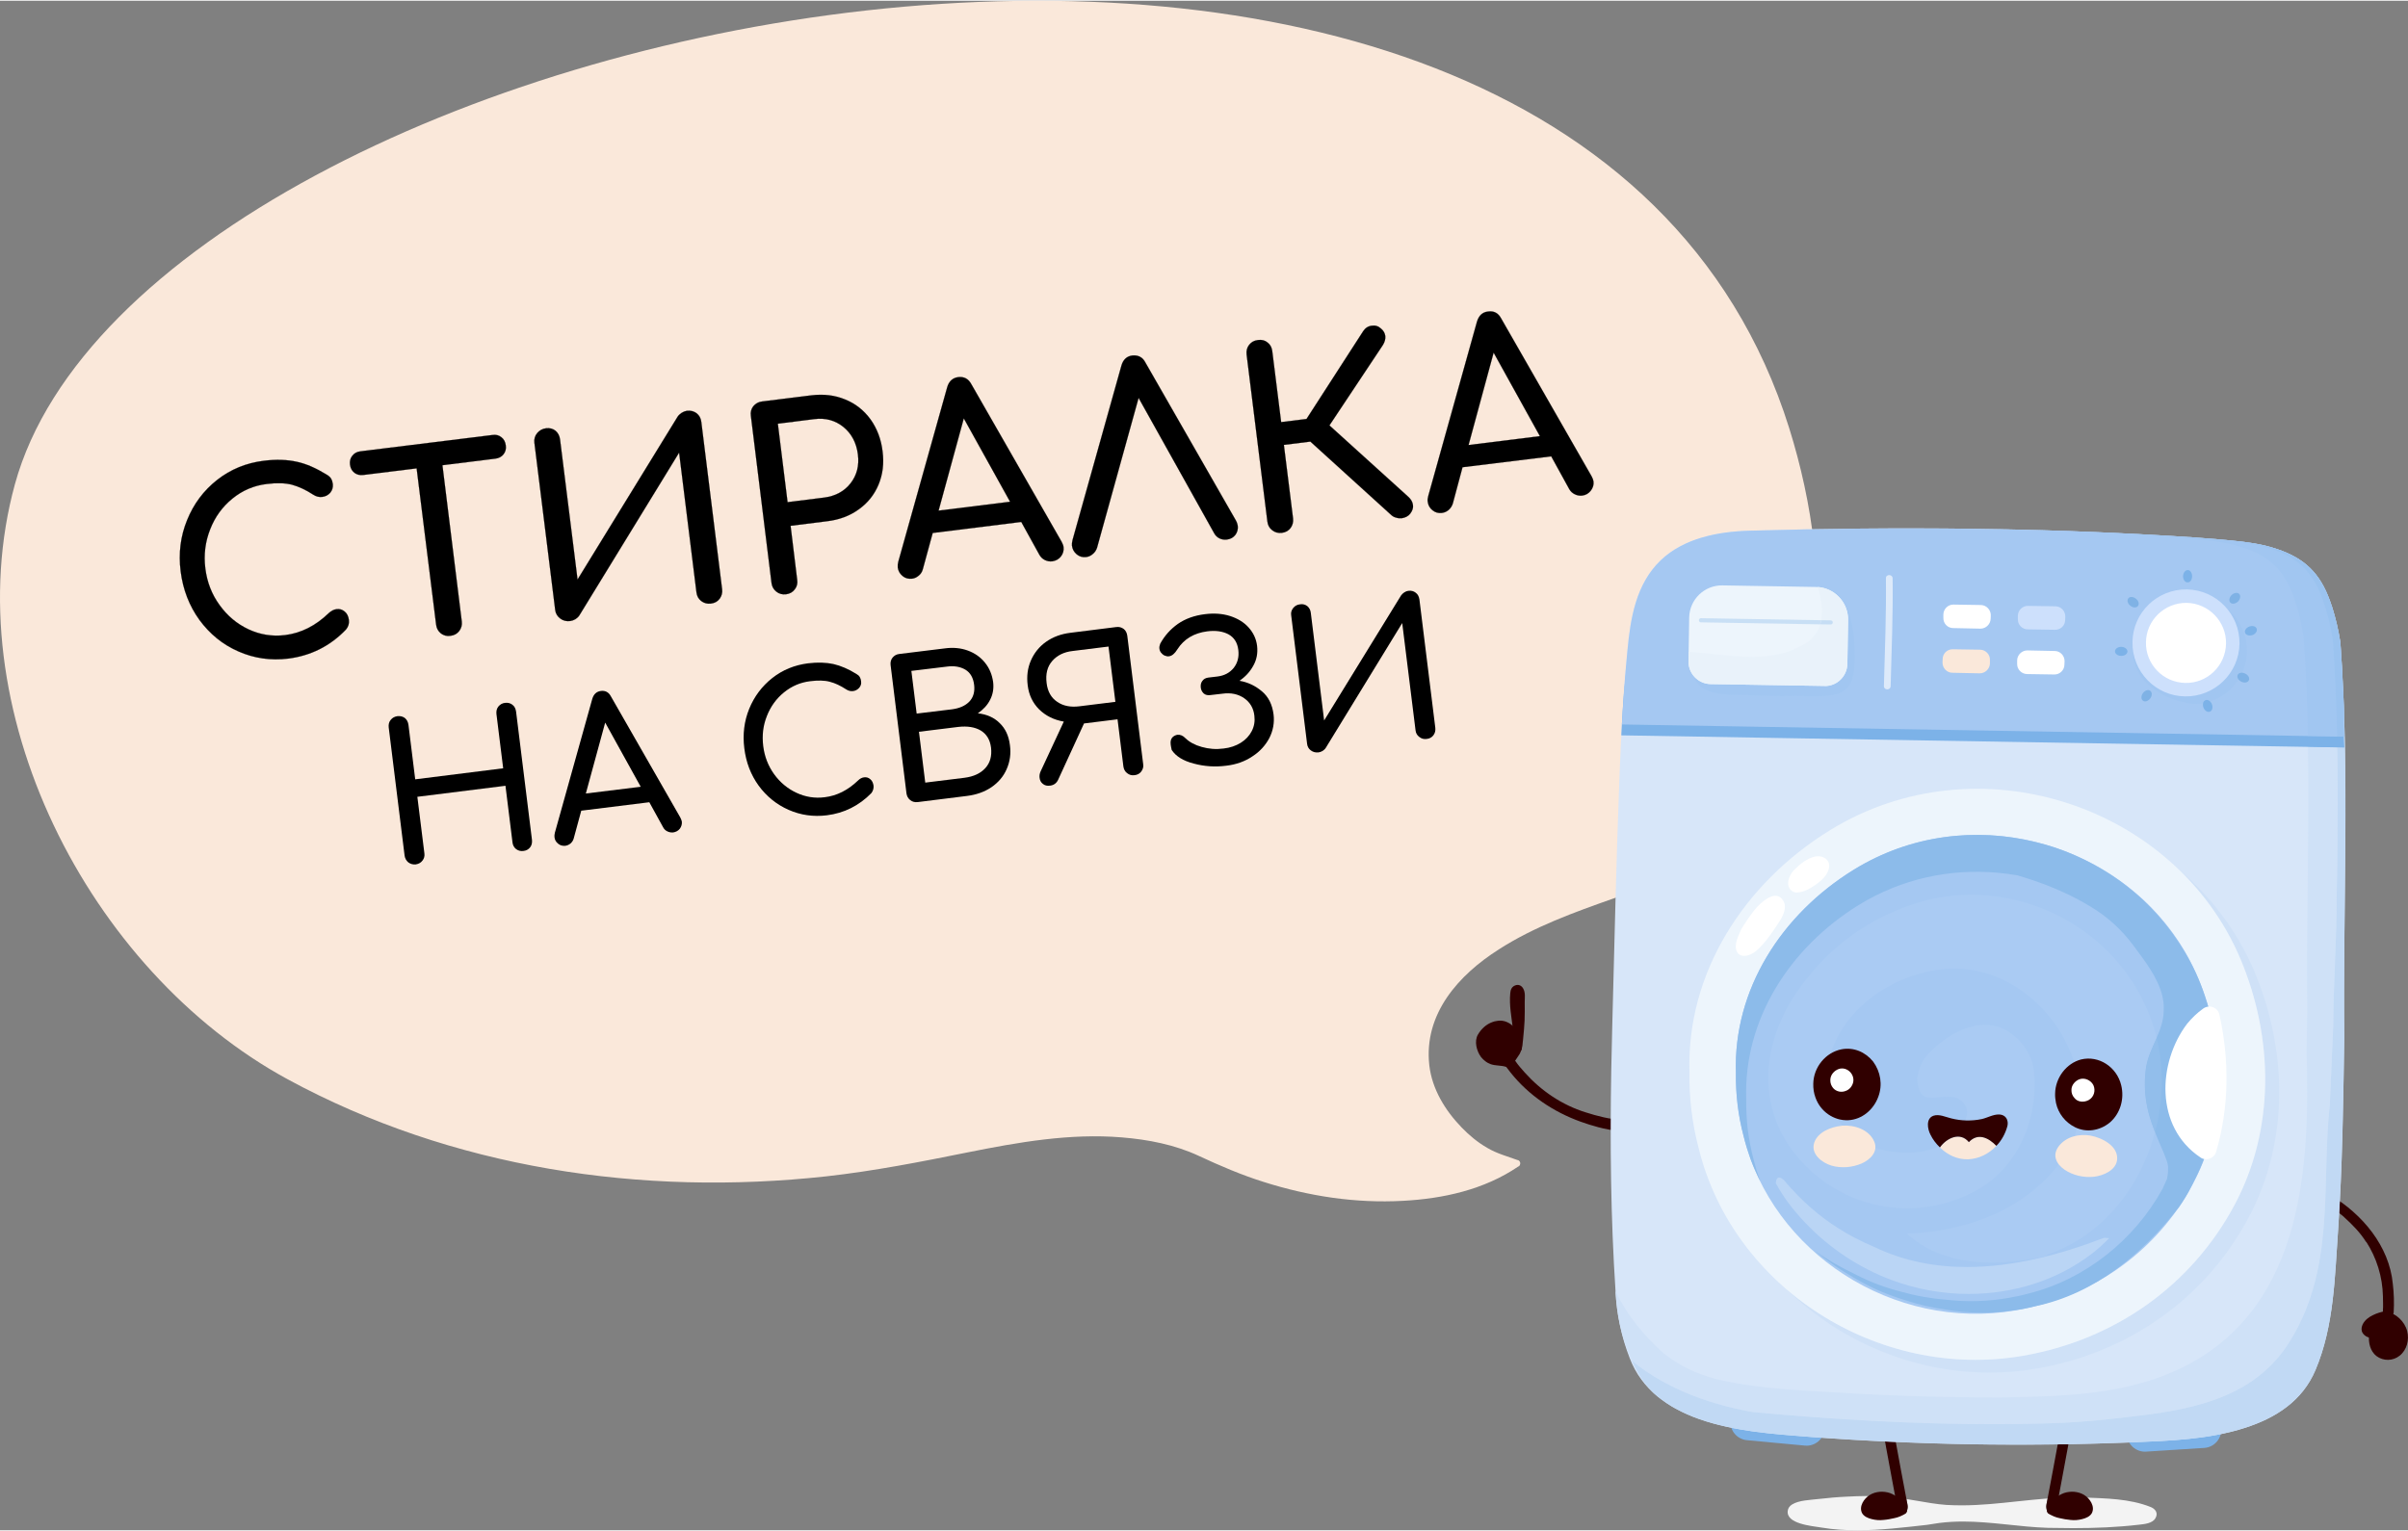 <?xml version="1.0" encoding="UTF-8"?> <svg xmlns="http://www.w3.org/2000/svg" xmlns:xlink="http://www.w3.org/1999/xlink" xmlns:xodm="http://www.corel.com/coreldraw/odm/2003" xml:space="preserve" width="500px" height="318px" version="1.1" style="shape-rendering:geometricPrecision; text-rendering:geometricPrecision; image-rendering:optimizeQuality; fill-rule:evenodd; clip-rule:evenodd" viewBox="0 0 168.07 106.79"><rect x="0" y="0" width="168.07" height="106.79" fill="#808080" stroke="none"/> <defs> <style type="text/css"> .str0 {stroke:black;stroke-width:0.01;stroke-miterlimit:22.926} .fil30 {fill:none;fill-rule:nonzero} .fil29 {fill:black;fill-rule:nonzero} .fil1 {fill:#300000;fill-rule:nonzero} .fil3 {fill:#7CB2E8;fill-rule:nonzero} .fil19 {fill:#7FB2E5;fill-rule:nonzero} .fil20 {fill:#8CBBEA;fill-rule:nonzero} .fil28 {fill:#92BEEB;fill-rule:nonzero} .fil12 {fill:#9BC3EF;fill-rule:nonzero} .fil11 {fill:#9EC4F0;fill-rule:nonzero} .fil10 {fill:#A1C6F1;fill-rule:nonzero} .fil5 {fill:#A5C8F2;fill-rule:nonzero} .fil27 {fill:#AACBF3;fill-rule:nonzero} .fil23 {fill:#BAD5F5;fill-rule:nonzero} .fil6 {fill:#BAD9F7;fill-rule:nonzero} .fil16 {fill:#C1D9F4;fill-rule:nonzero} .fil26 {fill:#C5DDF4;fill-rule:nonzero} .fil21 {fill:#C6DDF5;fill-rule:nonzero} .fil14 {fill:#C8DDF6;fill-rule:nonzero} .fil25 {fill:#C8DFF5;fill-rule:nonzero} .fil18 {fill:#CDE0FC;fill-rule:nonzero} .fil7 {fill:#CFE1F7;fill-rule:nonzero} .fil4 {fill:#D7E6F9;fill-rule:nonzero} .fil24 {fill:#DDEAFA;fill-rule:nonzero} .fil15 {fill:#DFECF9;fill-rule:nonzero} .fil22 {fill:#E9F2FA;fill-rule:nonzero} .fil13 {fill:#E9F2FB;fill-rule:nonzero} .fil8 {fill:#EDF5FC;fill-rule:nonzero} .fil2 {fill:#F3F3F3;fill-rule:nonzero} .fil9 {fill:#F3F8FD;fill-rule:nonzero} .fil0 {fill:#FAE8DA;fill-rule:nonzero} .fil17 {fill:white;fill-rule:nonzero} </style> </defs> <g id="Слой_x0020_1">  <path class="fil0" d="M124.88 29.84c-15.68,-50.02 -114.79,-29.05 -123.84,3.92 -4.27,15.58 5.11,33.98 19.05,41.55 11.45,6.21 24.71,8.18 37.58,6.77 3.32,-0.37 6.58,-1.01 9.85,-1.67 3.54,-0.71 7.16,-1.35 10.78,-1.05 1.84,0.15 3.7,0.51 5.37,1.29 1.48,0.69 2.97,1.33 4.53,1.82 3.15,1 6.41,1.5 9.71,1.32 2.83,-0.15 5.68,-0.78 8.05,-2.39 0.07,-0.02 0.11,-0.07 0.13,-0.14 0.06,-0.14 -0.04,-0.31 -0.18,-0.32 -0.71,-0.26 -1.43,-0.45 -2.09,-0.84 -0.67,-0.38 -1.27,-0.88 -1.81,-1.44 -1.14,-1.18 -2.06,-2.67 -2.25,-4.34 -0.4,-3.58 2.04,-6.3 4.86,-8.09 2.46,-1.58 5.24,-2.58 7.99,-3.55 2.45,-0.87 4.74,-1.94 6.78,-3.59 3.91,-3.15 6.32,-7.79 7.09,-12.71 0.86,-5.48 0.04,-11.29 -1.6,-16.54z"></path> <path class="fil1" d="M103.67 74.04c0.11,0.09 0.24,0.16 0.38,0.21 0.35,0.12 0.73,0.07 1.08,0.19 0.1,0.13 0.2,0.26 0.3,0.39 1.27,1.6 3.01,2.76 4.91,3.44 1.43,0.51 3.87,1.2 5.11,-0.05 -0.78,-0.36 -1.42,-0.05 -2.24,-0.08 -0.8,-0.03 -1.77,-0.28 -2.54,-0.53 -1.64,-0.51 -3.09,-1.49 -4.24,-2.77 -0.12,-0.13 -0.23,-0.26 -0.34,-0.39 -0.06,-0.07 -0.11,-0.14 -0.17,-0.21 -0.02,-0.04 -0.05,-0.07 -0.08,-0.11l0 0c-0.01,-0.02 -0.03,-0.04 -0.04,-0.06 -0.02,-0.02 -0.03,-0.04 -0.05,-0.06 0.07,-0.1 0.14,-0.2 0.2,-0.3 0.35,-0.44 0.37,-1.07 0.13,-1.53 -0.3,-0.55 -0.9,-1.09 -1.6,-0.95 -0.11,0.01 -0.22,0.04 -0.32,0.08 -0.42,0.15 -0.76,0.46 -1,0.86 -0.28,0.47 -0.1,1.16 0.21,1.58 0.09,0.11 0.19,0.21 0.3,0.29z"></path> <path class="fil1" d="M106.31 68.96c-0.12,-0.21 -0.33,-0.3 -0.56,-0.21 -0.25,0.1 -0.32,0.31 -0.34,0.55 -0.08,0.84 0.09,1.68 0.19,2.51 0.01,0.01 0.01,0.03 0.02,0.04 0,0.02 0.02,0.05 0.05,0.07 0.16,0.11 0.31,1.5 0.5,1.37 0.09,-0.06 0.19,-1.37 0.2,-1.48 0.02,-0.2 0.03,-0.4 0.04,-0.6 0.02,-0.43 0.01,-0.86 0.01,-1.29 0,-0.32 0.06,-0.67 -0.11,-0.96z"></path> <path class="fil2" d="M129.63 106.79c-0.84,0 -1.67,-0.05 -2.5,-0.19 -0.69,-0.11 -2.49,-0.26 -2.35,-1.18 0.02,-0.16 0.12,-0.32 0.3,-0.43 0.48,-0.3 1.24,-0.31 1.81,-0.38 0.69,-0.08 1.38,-0.14 2.07,-0.17 0.42,-0.02 0.83,-0.04 1.25,-0.04 0.7,0 1.39,0.04 2.09,0.11 0.04,0.26 0.09,0.52 0.14,0.78 0.05,0.24 0.2,0.38 0.36,0.38 0.03,0 0.06,-0.01 0.08,-0.02 0.2,-0.06 0.31,-0.37 0.26,-0.63 -0.03,-0.14 -0.05,-0.27 -0.08,-0.41 0.22,0.03 0.45,0.07 0.67,0.11 0.71,0.12 1.41,0.25 2.12,0.3 0.36,0.02 0.71,0.03 1.07,0.03 1.3,0 2.6,-0.14 3.9,-0.28 0.7,-0.07 1.4,-0.15 2.1,-0.2 -0.03,0.15 -0.06,0.3 -0.09,0.45 -0.04,0.26 0.06,0.57 0.26,0.63 0.03,0.01 0.05,0.02 0.08,0.02 0.16,0 0.31,-0.14 0.36,-0.38 0.05,-0.26 0.1,-0.51 0.14,-0.77 0.35,-0.02 0.7,-0.03 1.05,-0.03 0.23,0 0.46,0 0.69,0.01 1.57,0.07 3.21,0.07 4.71,0.67 0.31,0.13 0.54,0.41 0.32,0.78 -0.21,0.37 -0.79,0.41 -1.13,0.45 -1.53,0.18 -3.07,0.24 -4.61,0.24 -0.58,0 -1.17,-0.01 -1.75,-0.02 -1.99,-0.06 -3.95,-0.44 -5.94,-0.44 -0.55,0 -1.1,0.03 -1.66,0.1 -0.28,0.04 -0.56,0.09 -0.84,0.13 -1.61,0.18 -3.25,0.38 -4.88,0.38z"></path> <path class="fil1" d="M144.52 94.2c-0.02,0.3 -0.04,0.6 -0.08,0.9l0 -0.01c0,0.03 0,0.09 -0.01,0.13 -0.03,0.36 -0.07,0.72 -0.11,1.07 -0.09,0.72 -0.19,1.43 -0.3,2.14 -0.22,1.42 -0.47,2.82 -0.74,4.21 -0.15,0.8 -0.3,1.59 -0.45,2.38 -0.04,0.26 0.06,0.57 0.26,0.63 0.18,0.07 0.39,-0.08 0.44,-0.36 0.52,-2.83 1.1,-5.64 1.46,-8.53 0.05,-0.42 0.1,-0.85 0.14,-1.27 0.04,-0.43 0.08,-0.85 0.11,-1.29 0.02,-0.27 -0.18,-0.54 -0.36,-0.53 -0.21,0.01 -0.34,0.23 -0.36,0.53z"></path> <path class="fil1" d="M143.16 105.38c0.08,0.05 0.17,0.09 0.26,0.13 0.08,0.04 0.17,0.08 0.27,0.11 0.33,0.07 0.77,0.17 1.18,0.15 0.1,0 0.19,-0.01 0.29,-0.03 0.07,-0.02 0.14,-0.03 0.21,-0.06 0.08,-0.03 0.15,-0.06 0.22,-0.1 0.21,-0.11 0.21,-0.35 0.12,-0.55 -0.12,-0.21 -0.26,-0.38 -0.47,-0.49 -0.06,-0.03 -0.12,-0.05 -0.18,-0.07 -0.52,-0.17 -1.14,0 -1.54,0.43 -0.04,0.03 -0.07,0.07 -0.11,0.11 -0.04,0.1 -0.14,0.15 -0.19,0.25 -0.02,0.04 -0.04,0.08 -0.06,0.12z"></path> <path class="fil1" d="M143.01 105.65c0.23,0.13 0.47,0.24 0.73,0.29 0.26,0.06 0.52,0.11 0.78,0.13 0.27,0.03 0.54,0.01 0.81,-0.06 0.25,-0.06 0.54,-0.18 0.67,-0.41 0.25,-0.47 -0.14,-1.04 -0.54,-1.28 -0.41,-0.25 -0.95,-0.28 -1.4,-0.13 -0.26,0.1 -0.5,0.24 -0.7,0.43 -0.04,0.04 -0.08,0.08 -0.12,0.13 -0.04,0.03 -0.07,0.07 -0.09,0.1 -0.01,0.02 -0.02,0.03 -0.03,0.05 0.03,-0.03 0.03,-0.04 0.01,-0.01 -0.1,0.1 -0.17,0.21 -0.23,0.34 -0.07,0.14 -0.05,0.34 0.11,0.42 0.13,0.07 0.34,0.04 0.42,-0.11 0.02,-0.04 0.04,-0.08 0.06,-0.12 0.01,-0.02 0.05,-0.08 0.01,-0.02 0.01,-0.02 0.02,-0.03 0.03,-0.04 0.04,-0.04 0.08,-0.08 0.11,-0.13 0,0 0.04,-0.07 0.02,-0.03 -0.02,0.01 -0.01,0.01 0.01,-0.02 0.02,-0.01 0.03,-0.03 0.04,-0.04 0.04,-0.04 0.07,-0.07 0.1,-0.1 0.02,-0.01 0.03,-0.02 0.04,-0.04 0,0.01 0.07,-0.05 0.04,-0.02 -0.04,0.02 0.03,-0.03 0.03,-0.03 0.02,-0.01 0.04,-0.02 0.06,-0.04 0.04,-0.02 0.08,-0.05 0.13,-0.07 0.02,-0.01 0.04,-0.02 0.07,-0.03 -0.01,0 -0.06,0.02 0,0 0.04,-0.02 0.08,-0.03 0.12,-0.05 0.04,-0.01 0.09,-0.02 0.13,-0.03 0.02,0 0.03,-0.01 0.05,-0.01 0.04,0 0.04,0 0,0 0.01,0 0.03,0 0.05,0 0.08,-0.01 0.15,-0.01 0.23,0 0.01,0 0.1,0.01 0.02,0 0.02,0 0.04,0 0.05,0.01 0.05,0.01 0.11,0.02 0.15,0.04 0,0 0.09,0.03 0.05,0.02 -0.03,-0.02 0.06,0.02 0.05,0.02 0.04,0.02 0.08,0.04 0.12,0.07 0.04,0.03 0.01,0 0,0 0.02,0.01 0.03,0.03 0.05,0.05 0.02,0.01 0.03,0.02 0.04,0.04 0.01,0 0.06,0.07 0.04,0.04 -0.02,-0.03 0.03,0.04 0.03,0.04 0.01,0.01 0.02,0.03 0.03,0.04 0.01,0.03 0.03,0.05 0.04,0.07 0.04,0.05 0.01,0.01 0,0 0.01,0.02 0.04,0.08 0.03,0.11 0,-0.02 0,-0.03 0,-0.04 0,0.01 0,0.03 0,0.04 0,0.01 0,0.02 0,0.03 0,0.03 0,0.02 0,-0.02 0,0 -0.01,0.04 -0.01,0.04 0,-0.01 0.01,-0.02 0.01,-0.03 0,0.01 -0.01,0.02 -0.02,0.03 0.03,-0.05 0.02,-0.03 0.01,-0.01 0.01,-0.01 0.02,-0.01 0.02,-0.02 -0.01,0.01 -0.02,0.02 -0.04,0.03 -0.01,0.01 -0.03,0.02 -0.05,0.03 0,0 -0.09,0.04 -0.03,0.01 -0.05,0.02 -0.1,0.04 -0.15,0.05 -0.05,0.02 -0.1,0.03 -0.16,0.04 0,0 -0.1,0.01 -0.04,0.01 -0.02,0 -0.05,0 -0.07,0 -0.12,0.01 -0.23,0.01 -0.35,0 -0.06,0 -0.12,-0.01 -0.17,-0.02 -0.06,-0.01 0.07,0.01 -0.03,0 -0.03,-0.01 -0.06,-0.01 -0.09,-0.02 -0.12,-0.02 -0.24,-0.04 -0.36,-0.07 -0.11,-0.02 -0.21,-0.05 -0.31,-0.09 -0.1,-0.03 0.02,0.02 -0.03,-0.01 -0.04,-0.01 -0.07,-0.03 -0.11,-0.05 -0.05,-0.02 -0.11,-0.05 -0.16,-0.08 -0.14,-0.08 -0.35,-0.04 -0.42,0.11 -0.08,0.14 -0.04,0.33 0.11,0.42z"></path> <path class="fil1" d="M131.45 94.21c0.02,0.18 0.03,0.36 0.04,0.53 0.01,0.09 0.02,0.17 0.03,0.26 0,0.04 0,0.07 0.01,0.11 -0.01,-0.07 0.01,0.1 0.01,0.12 0.03,0.35 0.07,0.71 0.11,1.06 0.09,0.72 0.19,1.43 0.3,2.14 0.22,1.42 0.48,2.82 0.74,4.21 0.15,0.8 0.3,1.59 0.45,2.38 0.05,0.26 -0.06,0.57 -0.26,0.63 -0.18,0.07 -0.39,-0.08 -0.44,-0.36 -0.52,-2.83 -1.1,-5.64 -1.46,-8.53 -0.05,-0.42 -0.1,-0.85 -0.14,-1.27 -0.04,-0.43 -0.08,-0.85 -0.11,-1.28 -0.02,-0.27 0.18,-0.53 0.36,-0.52 0.21,0.02 0.34,0.23 0.36,0.52z"></path> <path class="fil1" d="M132.81 105.38c-0.08,0.05 -0.17,0.09 -0.26,0.13 -0.08,0.04 -0.17,0.08 -0.27,0.11 -0.33,0.07 -0.77,0.17 -1.17,0.15 -0.11,0 -0.2,-0.01 -0.3,-0.03 -0.06,-0.02 -0.14,-0.03 -0.21,-0.06 -0.08,-0.03 -0.15,-0.06 -0.22,-0.1 -0.21,-0.11 -0.21,-0.35 -0.12,-0.55 0.12,-0.21 0.26,-0.38 0.47,-0.49 0.06,-0.03 0.12,-0.05 0.18,-0.07 0.52,-0.17 1.14,0 1.54,0.43 0.04,0.03 0.07,0.07 0.11,0.11 0.04,0.1 0.14,0.15 0.19,0.25 0.02,0.04 0.04,0.08 0.06,0.12z"></path> <path class="fil1" d="M132.96 105.65c-0.22,0.13 -0.47,0.24 -0.73,0.29 -0.26,0.06 -0.51,0.11 -0.78,0.13 -0.27,0.03 -0.54,0.01 -0.81,-0.06 -0.25,-0.06 -0.54,-0.18 -0.67,-0.41 -0.25,-0.47 0.14,-1.04 0.54,-1.28 0.41,-0.25 0.95,-0.28 1.4,-0.13 0.26,0.1 0.5,0.24 0.7,0.43 0.04,0.04 0.08,0.08 0.13,0.13 0.03,0.03 0.06,0.07 0.08,0.1 0.01,0.02 0.02,0.03 0.03,0.05 -0.03,-0.03 -0.03,-0.04 -0.01,-0.01 0.1,0.1 0.18,0.21 0.24,0.34 0.06,0.14 0.04,0.34 -0.12,0.42 -0.13,0.07 -0.34,0.04 -0.42,-0.11 -0.02,-0.04 -0.04,-0.08 -0.06,-0.12 -0.01,-0.02 -0.05,-0.08 -0.01,-0.02 -0.01,-0.02 -0.02,-0.03 -0.03,-0.04 -0.04,-0.04 -0.08,-0.08 -0.11,-0.13 0,0 -0.04,-0.07 -0.02,-0.03 0.02,0.01 0.01,0.01 -0.01,-0.02 -0.02,-0.01 -0.03,-0.03 -0.04,-0.04 -0.04,-0.04 -0.07,-0.07 -0.1,-0.1 -0.02,-0.01 -0.03,-0.02 -0.04,-0.04 0,0.01 -0.07,-0.05 -0.04,-0.02 0.04,0.02 -0.03,-0.03 -0.03,-0.03 -0.02,-0.01 -0.04,-0.02 -0.06,-0.04 -0.04,-0.02 -0.08,-0.05 -0.12,-0.07 -0.03,-0.01 -0.05,-0.02 -0.08,-0.03 0.01,0 0.06,0.02 0,0 -0.04,-0.02 -0.08,-0.03 -0.12,-0.05 -0.04,-0.01 -0.09,-0.02 -0.13,-0.03 -0.02,0 -0.03,-0.01 -0.05,-0.01 -0.04,0 -0.03,0 0,0 -0.01,0 -0.03,0 -0.05,0 -0.08,-0.01 -0.15,-0.01 -0.23,0 -0.01,0 -0.1,0.01 -0.02,0 -0.02,0 -0.04,0 -0.05,0.01 -0.05,0.01 -0.1,0.02 -0.15,0.04 0.01,0 -0.09,0.03 -0.05,0.02 0.03,-0.02 -0.06,0.02 -0.05,0.02 -0.04,0.02 -0.08,0.04 -0.12,0.07 -0.04,0.03 0,0 0,0 -0.01,0.01 -0.03,0.03 -0.05,0.05 -0.01,0.01 -0.03,0.02 -0.04,0.04 -0.01,0 -0.06,0.07 -0.04,0.04 0.03,-0.03 -0.03,0.04 -0.03,0.04 -0.01,0.01 -0.02,0.03 -0.03,0.04 -0.01,0.03 -0.03,0.05 -0.04,0.07 -0.03,0.05 -0.01,0.01 0,0 -0.01,0.02 -0.04,0.08 -0.03,0.11 0,-0.02 0,-0.03 0,-0.04 0,0.01 0,0.03 0,0.04 0,0.01 0,0.02 0,0.03 0.01,0.03 0,0.02 0,-0.02 0,0 0.01,0.04 0.01,0.04 0,-0.01 -0.01,-0.02 -0.01,-0.03 0,0.01 0.01,0.02 0.02,0.03 -0.03,-0.05 -0.02,-0.03 -0.01,-0.01 -0.01,-0.01 -0.01,-0.01 -0.02,-0.02 0.01,0.01 0.02,0.02 0.04,0.03 0.02,0.01 0.03,0.02 0.05,0.03 0,0 0.09,0.04 0.03,0.01 0.05,0.02 0.1,0.04 0.15,0.05 0.05,0.02 0.11,0.03 0.16,0.04 0,0 0.1,0.01 0.04,0.01 0.03,0 0.05,0 0.07,0 0.12,0.01 0.23,0.01 0.35,0 0.06,0 0.12,-0.01 0.17,-0.02 0.06,-0.01 -0.07,0.01 0.03,0 0.03,-0.01 0.06,-0.01 0.09,-0.02 0.12,-0.02 0.24,-0.04 0.36,-0.07 0.11,-0.02 0.21,-0.05 0.31,-0.09 0.1,-0.03 -0.02,0.02 0.03,-0.01 0.04,-0.01 0.07,-0.03 0.11,-0.05 0.05,-0.02 0.11,-0.05 0.16,-0.08 0.14,-0.08 0.35,-0.04 0.43,0.11 0.07,0.14 0.03,0.33 -0.12,0.42z"></path> <path class="fil1" d="M162.22 83.91c0.49,0.31 0.95,0.64 1.39,1.01l-0.02 -0.01c0.59,0.53 1.15,1.1 1.56,1.76l0 -0.03c0.73,1.13 1.14,2.45 1.17,3.81 0.01,0.17 0.01,0.34 0.01,0.51 0,0.09 0,0.19 0,0.28 0,0.04 -0.01,0.08 -0.01,0.13 0,0.04 0,-0.02 0,-0.02 0,0.03 0,0.06 0,0.1 -0.02,0.19 0.08,0.41 0.3,0.44 0.18,0.03 0.43,-0.09 0.45,-0.3 0.04,-0.67 0.02,-1.34 -0.06,-2 -0.25,-2.65 -2.12,-4.85 -4.33,-6.19 -0.2,-0.09 -0.46,-0.12 -0.58,0.11 -0.07,0.15 -0.02,0.33 0.12,0.4z"></path> <path class="fil1" d="M166.47 91.86c0.11,0.02 0.2,0.04 0.29,0.07 0.09,0.04 0.18,0.08 0.26,0.13 0.43,0.32 0.77,0.82 0.7,1.4 -0.01,0.09 -0.03,0.18 -0.05,0.26 -0.13,0.56 -0.69,0.93 -1.21,0.82 -0.83,-0.19 -0.96,-1.25 -0.59,-1.95 0.06,-0.12 0.12,-0.23 0.2,-0.33 0.07,-0.1 0.16,-0.18 0.25,-0.26 0.05,-0.04 0.1,-0.08 0.15,-0.14z"></path> <path class="fil1" d="M166.41 92.2c0.07,0.01 0.15,0.02 0.22,0.05 -0.06,-0.02 0.05,0.02 0.05,0.02 0.03,0.01 0.06,0.03 0.1,0.04 0,0.01 0.1,0.07 0.03,0.03 0.02,0.01 0.05,0.03 0.07,0.05 0.04,0.03 0.08,0.07 0.12,0.11 0.02,0.01 0.04,0.03 0.06,0.05 0.01,0.01 0.07,0.08 0.01,0.02 0.04,0.04 0.07,0.09 0.11,0.13 0.02,0.04 0.05,0.08 0.07,0.12 0.01,0.02 0.03,0.04 0.04,0.07 -0.04,-0.08 0.01,0.03 0.02,0.04 0.02,0.06 0.04,0.11 0.05,0.16 0.01,0.02 0.01,0.04 0.01,0.06 -0.01,-0.08 0.01,0.01 0.01,0.02 0,0.06 0.01,0.11 0.01,0.17 0,0.01 -0.01,0.11 0,0.03 -0.01,0.04 -0.01,0.09 -0.02,0.13 -0.01,0.05 -0.02,0.11 -0.04,0.16 -0.01,0.03 -0.01,0.06 -0.02,0.08 0.03,-0.08 0,0.01 -0.01,0.02 -0.02,0.05 -0.05,0.1 -0.08,0.15 0.05,-0.08 0,0 -0.01,0.01 -0.02,0.02 -0.03,0.04 -0.05,0.06 -0.02,0.02 -0.04,0.04 -0.06,0.06 -0.06,0.06 0.06,-0.04 -0.01,0.01 -0.05,0.03 -0.09,0.06 -0.14,0.09 -0.07,0.04 0.07,-0.03 -0.01,0.01 -0.02,0 -0.04,0.01 -0.06,0.02 -0.02,0.01 -0.04,0.02 -0.06,0.02 -0.02,0.01 -0.04,0.01 -0.06,0.02 0.05,-0.01 0.05,-0.01 0.01,-0.01 -0.05,0.01 -0.1,0.01 -0.15,0.02 -0.09,0 0.06,0.01 -0.02,-0.01 -0.02,0 -0.04,0 -0.07,-0.01 -0.02,0 -0.04,-0.01 -0.06,-0.01 -0.09,-0.02 0.06,0.03 -0.01,-0.01 -0.04,-0.01 -0.14,-0.04 -0.16,-0.08 0.02,0.01 0.03,0.02 0.04,0.03 -0.01,-0.01 -0.02,-0.02 -0.04,-0.03 -0.02,-0.01 -0.03,-0.03 -0.05,-0.05 -0.01,-0.01 -0.02,-0.02 -0.03,-0.03 -0.06,-0.05 0.04,0.06 -0.01,0 -0.03,-0.04 -0.05,-0.08 -0.08,-0.12 -0.01,-0.02 -0.05,-0.07 0,0 -0.02,-0.03 -0.03,-0.06 -0.04,-0.09 -0.01,-0.04 -0.03,-0.08 -0.04,-0.12 0,-0.02 -0.01,-0.04 -0.01,-0.07 0.02,0.09 0,0.01 0,-0.01 -0.02,-0.1 -0.02,-0.2 -0.02,-0.3 0,0.08 0,0 0,-0.02 0,-0.03 0.01,-0.07 0.01,-0.1 0.01,-0.06 0.02,-0.12 0.04,-0.18 0,-0.01 0.01,-0.03 0.01,-0.05 0.01,-0.01 0.01,-0.03 0.02,-0.05 -0.02,0.05 -0.02,0.05 0,0.02 0.02,-0.06 0.04,-0.11 0.07,-0.17 0.03,-0.07 0.07,-0.14 0.11,-0.21 0,0 0.04,-0.05 0.01,-0.01 0.02,-0.04 0.05,-0.07 0.08,-0.11 0.12,-0.14 0.21,-0.21 0.36,-0.34 0.13,-0.12 0.1,-0.38 -0.03,-0.48 -0.16,-0.13 -0.34,-0.1 -0.48,0.03 -0.02,0.01 -0.03,0.02 -0.04,0.04 -0.05,0.03 0.03,-0.03 -0.01,0 -0.04,0.03 -0.07,0.06 -0.1,0.09 -0.08,0.06 -0.15,0.13 -0.21,0.21 -0.12,0.14 -0.22,0.3 -0.3,0.46 -0.11,0.23 -0.19,0.48 -0.21,0.74 -0.05,0.52 0.08,1.11 0.52,1.45 0.48,0.36 1.15,0.35 1.62,-0.03 0.5,-0.4 0.68,-1.1 0.52,-1.72 -0.17,-0.66 -0.79,-1.26 -1.47,-1.35 -0.18,-0.02 -0.38,0.08 -0.4,0.27 -0.03,0.18 0.08,0.38 0.27,0.4z"></path> <path class="fil1" d="M165.51 92.53c-0.03,0.05 -0.06,0.1 -0.1,0.14 -0.01,0.01 -0.02,0.02 -0.03,0.04 0.01,-0.01 0.02,-0.02 0.02,-0.03 0.02,0 0.12,-0.03 0.13,-0.01 -0.01,0 -0.02,0 -0.03,0 -0.02,-0.01 -0.02,-0.01 0.01,0 0.02,0.01 0.03,0.01 0.01,0 -0.01,0 -0.02,0 -0.03,-0.01 -0.05,-0.02 0.02,0.01 0.02,0.01 -0.01,0 -0.01,-0.01 -0.02,-0.01 -0.02,-0.02 -0.02,-0.02 0,0 0.01,0.02 0.02,0.03 0.01,0.01 -0.01,-0.01 -0.02,-0.02 -0.02,-0.03 0.01,0 0.03,0.08 0.03,0.09 -0.01,-0.06 0,0.06 0,0.02 0,-0.02 -0.02,0.03 0,0 0.01,-0.02 0.02,-0.05 0.03,-0.07 0.02,-0.03 0.02,-0.03 0,0 0.03,-0.05 0.07,-0.08 0.1,-0.12 0.02,-0.02 0.03,-0.03 0,-0.01 0.02,-0.01 0.04,-0.03 0.07,-0.05 0.03,-0.02 0.07,-0.05 0.11,-0.07 0.02,-0.01 0.04,-0.02 0.06,-0.03 -0.05,0.02 0.01,-0.01 0.02,-0.01 0.05,-0.02 0.09,-0.04 0.13,-0.06 0.21,-0.07 0.41,-0.14 0.62,-0.19 -0.07,-0.21 -0.15,-0.43 -0.22,-0.64 -0.28,0.06 -0.54,0.26 -0.68,0.5 -0.07,0.11 -0.14,0.22 -0.2,0.34 -0.03,0.05 -0.05,0.1 -0.07,0.15 -0.04,0.1 -0.05,0.19 -0.05,0.3 -0.01,0.17 0.19,0.33 0.36,0.31 0.2,-0.02 0.32,-0.17 0.32,-0.37 0,-0.08 -0.02,0.06 -0.02,0.06 0,0 0.03,-0.06 0.03,-0.06 0.02,-0.05 0.04,-0.09 0.06,-0.13 0.05,-0.09 0.11,-0.18 0.16,-0.27 -0.02,0.03 0,0.01 0.01,-0.01 0.02,-0.01 0.03,-0.03 0.04,-0.05 0.02,-0.02 0.04,-0.03 0.01,0 0.01,-0.02 0.03,-0.03 0.05,-0.04 0.01,-0.01 0.03,-0.02 0.05,-0.03 0.07,-0.05 -0.03,0 0.01,-0.01 0.05,-0.02 0.09,-0.03 0.14,-0.05 0.18,-0.03 0.28,-0.27 0.21,-0.43 -0.07,-0.19 -0.24,-0.25 -0.43,-0.21 -0.28,0.06 -0.55,0.14 -0.81,0.27 -0.29,0.14 -0.56,0.34 -0.71,0.64 -0.07,0.15 -0.11,0.32 -0.06,0.49 0.05,0.15 0.16,0.27 0.3,0.35 0.13,0.08 0.32,0.13 0.47,0.08 0.19,-0.06 0.3,-0.19 0.4,-0.34 0.11,-0.15 0.13,-0.36 -0.03,-0.49 -0.13,-0.1 -0.37,-0.12 -0.48,0.03z"></path> <path class="fil3" d="M126.22 98.38l-4.07 -0.38c-0.69,-0.06 -1.3,0.45 -1.36,1.13 -0.07,0.69 0.44,1.3 1.13,1.37l4.07 0.38c0.68,0.06 1.3,-0.45 1.36,-1.14 0.07,-0.68 -0.44,-1.3 -1.13,-1.36z"></path> <path class="fil3" d="M153.7 98.53l-4.08 0.26c-0.69,0.05 -1.21,0.64 -1.17,1.33 0.04,0.69 0.64,1.22 1.33,1.18l4.08 -0.26c0.69,-0.05 1.22,-0.65 1.17,-1.34 -0.04,-0.68 -0.64,-1.21 -1.33,-1.17z"></path> <path class="fil4" d="M163.62 72.42c-0.1,-9.2 0.4,-18.46 -0.27,-27.62 -0.16,-0.99 -0.39,-1.96 -0.73,-2.91 -0.69,-1.91 -1.75,-2.96 -3.7,-3.61 -1.34,-0.45 -2.73,-0.55 -4.12,-0.68 -0.55,-0.05 -1.1,-0.09 -1.65,-0.13 -10.35,-0.69 -20.65,-0.76 -31,-0.47 -2.24,0.06 -4.61,0.52 -6.23,2.06 -1.73,1.65 -2.12,4.04 -2.33,6.3 -0.29,2.96 -0.45,5.93 -0.56,8.9 -0.22,5.76 -0.35,11.54 -0.5,17.3 -0.03,1.03 -0.05,2.07 -0.07,3.1 -0.09,5.16 -0.04,10.31 0.3,15.47 0.09,1.6 0.4,3.14 0.99,4.65 0.84,2.2 2.68,3.47 4.83,4.24 2.48,0.87 5.15,1.05 7.75,1.25 7.42,0.56 15.1,0.69 22.53,0.38 2.61,-0.11 5.28,-0.2 7.79,-1 2.18,-0.69 4.06,-1.89 4.97,-4.07 1.29,-3.06 1.34,-6.47 1.57,-9.74 0.31,-4.47 0.36,-8.94 0.43,-13.42z"></path> <path class="fil3" d="M163.62 52.14c-0.02,-0.45 -0.06,-0.92 -0.02,-1.34 -0.01,-0.29 -0.02,-0.58 -0.03,-0.87 -0.01,-0.29 -0.02,-0.58 -0.03,-0.88 -0.05,-1.16 -0.12,-2.33 -0.2,-3.49 -0.16,-0.99 -0.39,-1.97 -0.73,-2.92 -0.69,-1.9 -1.75,-2.95 -3.71,-3.61 -1.33,-0.44 -2.73,-0.54 -4.12,-0.67 -0.54,-0.05 -1.09,-0.09 -1.64,-0.13 -10.35,-0.69 -20.66,-0.76 -31,-0.47 -2.24,0.06 -4.61,0.52 -6.23,2.06 -1.73,1.65 -2.12,4.03 -2.34,6.3 -0.08,0.93 -0.2,1.86 -0.27,2.79 -0.06,0.79 -0.09,1.59 -0.14,2.38l50.46 0.85z"></path> <path class="fil5" d="M163.63 51.38c-0.01,-0.45 -0.06,-0.91 -0.02,-1.33 0,-0.3 -0.01,-0.59 -0.02,-0.88 -0.01,-0.29 -0.03,-0.58 -0.04,-0.87 -0.05,-1.17 -0.12,-2.33 -0.2,-3.5 -0.16,-0.99 -0.39,-1.96 -0.73,-2.91 -0.69,-1.91 -1.75,-2.96 -3.7,-3.61 -1.34,-0.45 -2.73,-0.55 -4.12,-0.68 -0.55,-0.05 -1.1,-0.09 -1.65,-0.13 -10.35,-0.69 -20.65,-0.76 -31,-0.47 -2.24,0.06 -4.61,0.52 -6.23,2.06 -1.73,1.65 -2.12,4.04 -2.33,6.3 -0.09,0.93 -0.17,1.86 -0.24,2.79 -0.05,0.8 -0.1,1.59 -0.15,2.38l50.43 0.85z"></path> <path class="fil6" d="M124.4 77.65c-0.15,-4.66 2.55,-8.9 6.62,-11.41 6.94,-4.27 16.28,-1.23 19.36,6.1 1.54,3.69 1.62,7.98 -0.3,11.56 -2.02,3.79 -5.63,6.36 -9.98,7.11 -6.83,1.18 -13.67,-3.22 -15.28,-9.81 -0.29,-1.14 -0.44,-2.33 -0.42,-3.55z"></path> <path class="fil7" d="M138.86 95.78c-5.31,0 -10.39,-2.16 -14.08,-5.74 3.58,3.05 8.24,4.85 13.1,4.85 1.09,0 2.2,-0.09 3.3,-0.28 6.44,-1.11 11.78,-4.92 14.78,-10.53 2.84,-5.31 2.72,-11.66 0.44,-17.12 -1.01,-2.41 -2.48,-4.51 -4.26,-6.24 2.23,1.89 4.05,4.29 5.24,7.13 2.28,5.47 2.4,11.81 -0.44,17.12 -3,5.61 -8.34,9.42 -14.78,10.53 -1.1,0.19 -2.2,0.28 -3.3,0.28z"></path> <path class="fil8" d="M152.14 82.14c-2.36,4.41 -6.56,7.41 -11.64,8.29 -7.96,1.37 -15.94,-3.76 -17.81,-11.45 -0.35,-1.32 -0.52,-2.71 -0.5,-4.13 -0.17,-5.44 2.98,-10.38 7.72,-13.31 8.09,-4.98 18.99,-1.43 22.58,7.12 1.79,4.3 1.89,9.3 -0.35,13.48zm4.26 -15.18c-4.56,-10.86 -18.4,-15.37 -28.67,-9.05 -6.03,3.72 -10.03,10 -9.81,16.91 -0.03,1.81 0.19,3.57 0.63,5.25 2.37,9.77 12.51,16.28 22.63,14.54 6.44,-1.11 11.78,-4.92 14.78,-10.53 2.84,-5.31 2.72,-11.66 0.44,-17.12z"></path> <path class="fil9" d="M113.04 92.34c-0.14,-0.67 -0.23,-1.35 -0.27,-2.02 0.04,0.68 0.13,1.36 0.27,2.02z"></path> <path class="fil7" d="M139.1 99.38c-5.58,0 -11.16,-0.33 -16.72,-0.84 -1.43,-0.25 -2.84,-0.62 -4.18,-1.14 -1.58,-0.61 -3.05,-1.42 -4.31,-2.46 0.21,0.45 0.44,0.88 0.71,1.3 -0.76,-1.18 -1.27,-2.52 -1.56,-3.9 -0.14,-0.66 -0.23,-1.34 -0.27,-2.02 0,-0.08 -0.01,-0.16 -0.01,-0.24 0.79,1.71 1.99,3.13 3.36,4.36 0.27,0.21 0.54,0.4 0.82,0.58 0.56,0.36 1.17,0.66 1.81,0.89 0.36,0.13 0.73,0.24 1.09,0.34 3.26,0.76 6.73,0.8 10.06,1.02 0.72,0.04 1.43,0.07 2.14,0.1 1.25,0.05 2.51,0.09 3.76,0.11 1.23,0.02 2.45,0.04 3.67,0.04 0.03,0 0.06,0 0.09,0 4.5,-0.09 9.11,-0.13 13.24,-2.34 7.98,-4.3 8.43,-13.91 8.19,-21.81 0.01,-0.93 0.03,-1.86 0.05,-2.79 -0.07,-6.15 0.14,-12.33 0.05,-18.49l2.04 0.04c0.04,1.99 0.04,3.99 0.02,5.99 -0.01,1.5 -0.02,3.01 -0.06,4.51 0,3.01 -0.23,5.99 -0.24,8.99 -0.04,0.92 -0.08,1.83 -0.12,2.74 -0.04,0.91 -0.08,1.82 -0.12,2.73 -0.62,5.65 0.48,11.6 -3.02,16.86 -2.57,3.79 -7.06,4.49 -11.17,4.94 -1.49,0.19 -3,0.32 -4.51,0.4 -1.61,0.06 -3.21,0.09 -4.81,0.09z"></path> <path class="fil3" d="M163.13 52.13l-2.04 -0.04c0,-0.25 -0.01,-0.5 -0.01,-0.75l2.04 0.03c0,0.25 0.01,0.51 0.01,0.76z"></path> <path class="fil10" d="M163.12 51.37l-2.04 -0.03c-0.04,-2.33 -0.13,-4.65 -0.3,-6.96 -0.15,-0.95 -0.37,-1.87 -0.69,-2.77 -0.66,-1.81 -1.66,-2.81 -3.52,-3.43 -1.27,-0.42 -2.59,-0.52 -3.91,-0.64 -0.52,-0.04 -1.04,-0.08 -1.56,-0.12 -3.84,-0.25 -7.68,-0.42 -11.51,-0.51 -0.45,-0.01 -0.9,-0.02 -1.35,-0.03 0,0 -0.01,0 -0.01,0l0 0c0.32,0 0.65,0.01 0.98,0.02 0,0 0.01,0 0.01,0 0.02,0 0.05,0 0.07,0 0.02,0 0.04,0 0.07,0 0,0 0.01,0 0.02,0 4.48,0.08 8.97,0.26 13.46,0.56 0.54,0.04 1.07,0.08 1.61,0.13 1.36,0.12 2.72,0.22 4.03,0.66 1.91,0.63 2.95,1.66 3.62,3.53 0.34,0.93 0.56,1.88 0.72,2.85 0.16,2.24 0.25,4.49 0.3,6.74z"></path> <path class="fil7" d="M114.64 96.3c0,-0.01 -0.01,-0.02 -0.01,-0.02 0,0 0.01,0.01 0.01,0.02zm-0.01 -0.02c-0.01,-0.01 -0.01,-0.02 -0.02,-0.02 0.01,0 0.01,0.01 0.02,0.02zm-0.02 -0.02c0,-0.01 -0.01,-0.02 -0.01,-0.02 0,0 0.01,0.01 0.01,0.02z"></path> <path class="fil7" d="M163.37 45.08l0 0c-0.01,-0.1 -0.01,-0.19 -0.02,-0.28 -0.13,-0.84 -0.32,-1.67 -0.58,-2.49 -0.05,-0.14 -0.1,-0.28 -0.15,-0.42 -0.62,-1.73 -1.55,-2.75 -3.17,-3.42 1.62,0.67 2.55,1.69 3.17,3.42 0.34,0.95 0.57,1.92 0.73,2.91 0.01,0.09 0.01,0.18 0.02,0.28zm-4.45 -6.8l0 0c-0.26,-0.09 -0.52,-0.16 -0.78,-0.23 -1.04,-0.25 -2.11,-0.34 -3.18,-0.43 1.34,0.12 2.67,0.23 3.96,0.66z"></path> <path class="fil10" d="M158.14 38.05c-1.09,-0.26 -2.22,-0.35 -3.34,-0.45l0 0c0.05,0.01 0.11,0.01 0.16,0.02 1.07,0.09 2.14,0.18 3.18,0.43z"></path> <path class="fil9" d="M153.15 37.47c-0.03,0 -0.05,0 -0.07,0 0.02,0 0.04,0 0.07,0zm-0.09 0c-0.01,0 -0.01,0 -0.01,0 0,0 -0.01,0 -0.01,0 0.01,0 0.01,0 0.02,0z"></path> <path class="fil10" d="M153.17 37.48c0,0 -0.01,0 -0.02,-0.01 -0.04,0 -0.07,0 -0.1,0 0,0 0,0 0.01,0 0,0 0.01,0 0.02,0 0.02,0 0.04,0 0.07,0l0 0c0.01,0.01 0.02,0.01 0.02,0.01z"></path> <path class="fil9" d="M153.04 37.47c-0.01,0 -0.01,0 -0.01,0 -0.01,0 -0.02,0 -0.02,0 0.01,0 0.02,0 0.03,0zm-0.06 -0.01c-0.01,0 -0.03,0 -0.04,0 -0.01,0 -0.01,0 -0.01,0 0.02,0 0.04,0 0.05,0z"></path> <path class="fil10" d="M153.03 37.47c-0.03,-0.01 -0.06,-0.01 -0.09,-0.01 0.01,0 0.03,0 0.04,0 0.01,0 0.02,0 0.03,0.01 0,0 0.01,0 0.02,0z"></path> <path class="fil9" d="M152.93 37.46c0,0 0,0 0,0 0,0 -0.01,0 -0.01,0 0,0 0.01,0 0.01,0zm-0.03 0c-0.02,0 -0.04,0 -0.05,-0.01 0.01,0.01 0.03,0.01 0.05,0.01z"></path> <path class="fil10" d="M152.93 37.46c-0.04,0 -0.07,0 -0.11,-0.01 0.01,0 0.02,0 0.03,0 0.01,0.01 0.03,0.01 0.05,0.01 0.01,0 0.01,0 0.02,0 0,0 0.01,0 0.01,0z"></path> <path class="fil9" d="M152.82 37.45c0,0 0,0 0,0 -0.02,0 -0.03,0 -0.05,0 0.02,0 0.03,0 0.05,0zm-0.07 0c-0.01,0 -0.03,0 -0.04,0 0,0 0,0 0,0 0,0 -0.01,0 -0.01,0 0.01,0 0.03,0 0.05,0zm-0.1 -0.01c-0.01,0 -0.02,0 -0.03,0 0.01,0 0.02,0 0.03,0zm-0.07 0c-0.01,0 -0.02,0 -0.03,0 0.01,0 0.02,0 0.03,0zm-0.07 -0.01c-0.01,0 -0.01,0 -0.02,0 0.01,0 0.01,0 0.02,0zm-0.11 0c-0.01,0 -0.01,-0.01 -0.01,-0.01 0,0 0,0.01 0.01,0.01zm-0.07 -0.01c0,0 0,0 0,0 0,0 0,0 0,0z"></path> <path class="fil10" d="M152.82 37.45c-0.04,0 -0.07,0 -0.11,0 0.01,0 0.03,0 0.04,0 0.01,0 0.02,0 0.02,0 0.02,0 0.03,0 0.05,0zm-0.11 0c-4.16,-0.28 -8.31,-0.45 -12.46,-0.53 4.02,0.08 8.05,0.24 12.08,0.5 0,0 0,0 0,0 0.02,0 0.04,0 0.06,0 0,0 0,0.01 0.01,0.01 0.03,0 0.06,0 0.09,0 0.01,0 0.01,0 0.02,0 0.01,0 0.03,0 0.04,0.01 0.01,0 0.02,0 0.03,0 0.01,0 0.02,0 0.04,0 0.01,0 0.02,0 0.03,0 0.02,0 0.03,0 0.05,0.01 0,0 0.01,0 0.01,0zm-12.46 -0.53c-0.04,-0.01 -0.08,-0.01 -0.11,-0.01 0.03,0 0.07,0 0.11,0.01zm-0.11 -0.01c-0.04,0 -0.07,0 -0.11,0 0.04,0 0.07,0 0.11,0zm-0.11 0c-0.03,0 -0.07,0 -0.1,0 0.03,0 0.07,0 0.1,0zm-0.11 0c-0.03,0 -0.06,0 -0.09,0 0.03,0 0.06,0 0.09,0zm-0.12 0c-0.02,0 -0.05,0 -0.08,-0.01 0.03,0.01 0.06,0.01 0.08,0.01zm-0.11 -0.01c-0.03,0 -0.05,0 -0.08,0 0.03,0 0.05,0 0.08,0zm-0.12 0c-0.02,0 -0.04,0 -0.06,0 0.02,0 0.04,0 0.06,0zm-0.11 0c-0.01,0 -0.03,0 -0.04,0 0.01,0 0.02,0 0.04,0zm-0.12 0c-0.01,0 -0.01,0 -0.02,0 0.01,0 0.01,0 0.02,0zm-0.12 0c0,0 0,0 -0.01,0 0.01,0 0.01,0 0.01,0zm-0.89 -0.02c-0.04,0 -0.07,0 -0.1,0 0.03,0 0.06,0 0.1,0z"></path> <path class="fil11" d="M139.83 36.91c-0.5,-0.01 -1,-0.02 -1.5,-0.03 0.42,0.01 0.84,0.02 1.26,0.03 0.08,0 0.16,0 0.24,0z"></path> <path class="fil12" d="M139.59 36.91c-0.42,-0.01 -0.84,-0.02 -1.26,-0.03 -0.04,0 -0.07,0 -0.1,0l0 0c0,0 0.01,0 0.01,0 0.45,0.01 0.9,0.02 1.35,0.03z"></path> <path class="fil13" d="M155 100.08l0 0c0.56,-0.12 1.11,-0.25 1.65,-0.43 2.18,-0.69 4.06,-1.89 4.97,-4.07 1.29,-3.06 1.34,-6.47 1.57,-9.74 0.02,-0.4 0.05,-0.8 0.07,-1.2l0 0c-0.02,0.4 -0.05,0.8 -0.07,1.2 -0.23,3.27 -0.28,6.68 -1.57,9.74 -0.91,2.18 -2.79,3.38 -4.97,4.07 -0.54,0.18 -1.09,0.31 -1.65,0.43z"></path> <path class="fil14" d="M116.68 98.14l0 0c-0.2,-0.12 -0.39,-0.25 -0.58,-0.39 -0.3,-0.21 -0.57,-0.43 -0.81,-0.67 -0.24,-0.25 -0.46,-0.51 -0.65,-0.78l0 0c0.19,0.27 0.41,0.53 0.65,0.78 0.24,0.24 0.51,0.46 0.81,0.67 0.19,0.14 0.38,0.27 0.58,0.39zm-2.05 -1.86c0,0 0,0 0,0 0,0 0,0 0,0zm-0.02 -0.02c0,0 0,0 0,0 0,0 0,0 0,0zm-0.01 -0.02c0,0 0,0 0,0 0,0 0,0 0,0z"></path> <path class="fil13" d="M154.8 37.6c-0.54,-0.05 -1.08,-0.09 -1.63,-0.12 0.55,0.03 1.09,0.07 1.63,0.12z"></path> <path class="fil13" d="M153.04 37.47c0,0 0,0 0,0 0,0 0,0 0,0zm-0.11 -0.01c0,0 0,0 0,0 0,0 0,0 0,0zm-0.11 -0.01l0 0c0,0 0,0 0,0 0,0 0,0 0,0z"></path> <path class="fil11" d="M152.82 37.45c0,0 0,0 0,0l0 0zm-12.57 -0.53c0,0 0,0 0,0 0,0 0,0 0,0zm-0.11 -0.01c0,0 0,0 0,0 0,0 0,0 0,0zm-0.11 0c0,0 0,0 0,0 0,0 0,0 0,0zm-0.1 0c0,0 -0.01,0 -0.01,0 0,0 0.01,0 0.01,0zm-0.1 0c-0.01,0 -0.02,0 -0.03,0 0.01,0 0.02,0 0.03,0zm-0.11 -0.01c-0.01,0 -0.02,0 -0.03,0 0.01,0 0.02,0 0.03,0zm-0.11 0c-0.01,0 -0.02,0 -0.04,0 0.02,0 0.03,0 0.04,0zm-0.1 0c-0.02,0 -0.04,0 -0.05,0 0.01,0 0.03,0 0.05,0zm-0.09 0c-0.01,0 -0.03,0 -0.04,0 -0.01,0 -0.02,0 -0.02,0 -0.01,0 -0.02,0 -0.02,0 0.03,0 0.05,0 0.08,0zm-0.1 0c-0.01,0 -0.02,0 -0.03,0 -0.02,0 -0.05,0 -0.07,0 0,0 0,0 0,0 0.03,0 0.07,0 0.1,0zm-0.11 0c0,0 0,0 0,0 -0.02,-0.01 -0.04,-0.01 -0.05,-0.01 0.02,0 0.03,0 0.05,0.01z"></path> <path class="fil15" d="M118.57 99.01c0,0 0,0 -0.01,0 0.01,0 0.01,0 0.01,0zm-0.02 0c0,-0.01 0,-0.01 0,-0.01 0,0 0,0 0,0.01zm-0.01 -0.01c-0.01,0 -0.01,0 -0.01,0 0,0 0,0 0.01,0zm-1.55 -0.69c0,0 0,0 0,0l0 0zm-0.05 -0.02c0,0 0,0 0,0 0,0 0,0 0,0zm-0.01 -0.01c0,0 0,0 0,0 0,0 0,0 0,0zm-0.01 0c0,0 -0.01,0 -0.01,0 0,0 0.01,0 0.01,0zm-0.03 -0.02c0,0 -0.01,0 -0.01,0 0,0 0.01,0 0.01,0zm-0.02 -0.01c0,0 0,0 0,0 0,0 0,0 0,0zm-0.01 0c0,0 0,-0.01 0,-0.01 0,0 0,0.01 0,0.01zm-0.01 -0.01c0,0 -0.01,0 -0.01,-0.01 0,0.01 0.01,0.01 0.01,0.01zm-0.02 -0.01c0,0 0,0 0,0 0,0 0,0 0,0zm-0.01 -0.01c0,0 -0.01,0 -0.01,0 0,0 0.01,0 0.01,0zm-0.01 0c-0.01,-0.01 -0.01,-0.01 -0.01,-0.01 0,0 0,0 0.01,0.01zm-0.01 -0.01c-0.01,-0.01 -0.02,-0.01 -0.03,-0.02 0.01,0.01 0.02,0.01 0.03,0.02zm-0.04 -0.02c0,0 0,0 -0.01,0 0.01,0 0.01,0 0.01,0zm-0.01 -0.01c-0.02,-0.01 -0.05,-0.03 -0.07,-0.04 0,0 0,0 0,0 0.02,0.01 0.05,0.03 0.07,0.04zm36.3 -60.71c-0.01,0 -0.02,0 -0.02,0 0,0 0,0 0.01,0 0,0 0,0 0,0 0,0 0.01,0 0.01,0zm-0.11 -0.01c-0.01,0 -0.01,0 -0.01,0 0,0 0,0 0,0 0,0 0,0 0,0 0,0 0,0 0.01,0zm-0.12 -0.01c0,0 0,0 0,0 0,0 0,0 0,0 0,0 0,0 0,0zm-0.11 0c0,0 0,0 0,0 0,0 0,0 0,0z"></path> <path class="fil16" d="M140.9 100.81c-2.86,0 -5.73,-0.06 -8.58,-0.19 -0.25,-0.01 -0.5,-0.02 -0.75,-0.03 -1.48,-0.07 -2.96,-0.16 -4.43,-0.26 -0.27,-0.02 -0.54,-0.04 -0.81,-0.06 -1.82,-0.14 -3.68,-0.27 -5.49,-0.64 -0.76,-0.15 -1.52,-0.35 -2.26,-0.61l0 0c0,-0.01 -0.01,-0.01 -0.01,-0.01 0,0 0,0 -0.01,0 0,0 0,0 -0.01,0 0,-0.01 0,-0.01 0,-0.01 -0.01,0 -0.01,0 -0.01,0 -0.01,0 -0.01,0 -0.01,0 -0.54,-0.19 -1.06,-0.42 -1.54,-0.69l0 0c-0.02,0 -0.03,-0.01 -0.05,-0.02 0,0 0,0 0,0 0,0 -0.01,0 -0.01,-0.01 0,0 0,0 0,0 -0.01,0 -0.01,0 -0.01,0 0,0 -0.01,0 -0.01,0 -0.01,-0.01 -0.01,-0.01 -0.02,-0.02 0,0 -0.01,0 -0.01,0 0,0 0,0 -0.01,-0.01 0,0 0,0 0,0 0,0 -0.01,0 -0.01,0 0,0 0,-0.01 0,-0.01 -0.01,0 -0.01,0 -0.01,0 0,0 -0.01,0 -0.01,-0.01 0,0 -0.01,0 -0.01,0 0,0 0,0 0,0 -0.01,-0.01 -0.01,-0.01 -0.01,-0.01 0,0 -0.01,0 -0.01,0 0,0 0,0 0,0 -0.01,-0.01 -0.01,-0.01 -0.01,-0.01 0,0 0,0 0,0 -0.01,-0.01 -0.02,-0.01 -0.03,-0.02 0,0 0,0 -0.01,0 0,0 0,0 -0.01,0 0,0 0,-0.01 0,-0.01 -0.02,-0.01 -0.05,-0.03 -0.07,-0.04 -0.2,-0.12 -0.39,-0.25 -0.58,-0.39 -0.3,-0.21 -0.57,-0.43 -0.81,-0.67 -0.24,-0.25 -0.46,-0.51 -0.65,-0.78l0 0c0,-0.01 -0.01,-0.02 -0.01,-0.02 0,0 0,0 0,0 -0.01,-0.01 -0.01,-0.02 -0.02,-0.02 0,0 0,0 0,0 0,-0.01 -0.01,-0.02 -0.01,-0.02 0,0 0,0 0,0 -0.27,-0.42 -0.5,-0.85 -0.71,-1.3 1.26,1.04 2.73,1.85 4.31,2.46 1.34,0.52 2.75,0.89 4.18,1.14 5.56,0.51 11.14,0.84 16.72,0.84 1.6,0 3.2,-0.03 4.81,-0.09 1.51,-0.08 3.02,-0.21 4.51,-0.4 4.11,-0.45 8.6,-1.15 11.17,-4.94 3.5,-5.26 2.4,-11.21 3.02,-16.86 0.04,-0.91 0.08,-1.82 0.12,-2.73 0.04,-0.91 0.08,-1.82 0.12,-2.74 0.01,-3 0.24,-5.98 0.24,-8.99 0.04,-1.5 0.05,-3.01 0.06,-4.51 0.02,-2 0.02,-4 -0.02,-5.99l0.49 0.01c-0.01,-0.25 -0.03,-0.51 -0.03,-0.76l0.04 0c-0.01,-0.45 -0.06,-0.91 -0.02,-1.33 0,-0.3 -0.01,-0.59 -0.02,-0.88 -0.01,-0.29 -0.03,-0.58 -0.04,-0.87 -0.04,-0.97 -0.09,-1.93 -0.16,-2.9 0.25,3.65 0.31,7.31 0.31,10.98 0,4.43 -0.09,8.86 -0.09,13.29l0 0c0,0.92 0,1.83 0.01,2.75 -0.06,3.8 -0.11,7.6 -0.31,11.4 -0.01,0.27 -0.03,0.55 -0.05,0.82 -0.02,0.4 -0.05,0.8 -0.07,1.2 -0.23,3.27 -0.28,6.68 -1.57,9.74 -0.91,2.18 -2.79,3.38 -4.97,4.07 -0.54,0.18 -1.09,0.31 -1.65,0.43 -2.01,0.41 -4.1,0.48 -6.14,0.57 -0.08,0 -0.17,0 -0.25,0.01 -1.41,0.05 -2.82,0.09 -4.24,0.12 -0.25,0 -0.5,0.01 -0.75,0.01 -0.9,0.01 -1.81,0.02 -2.72,0.02zm22.49 -55.41c0,-0.01 0,-0.03 0,-0.05 0,0.02 0,0.04 0,0.05zm0 -0.05c0,-0.02 0,-0.03 0,-0.05 0,0.02 0,0.03 0,0.05zm-0.01 -0.06c0,-0.01 0,-0.02 0,-0.04 0,0.01 0,0.03 0,0.04zm0 -0.05c0,-0.02 0,-0.03 0,-0.04 0,0.01 0,0.02 0,0.04zm0 -0.06c0,-0.01 0,-0.03 -0.01,-0.04 0.01,0.01 0.01,0.03 0.01,0.04zm-0.01 -0.05c0,-0.02 0,-0.03 0,-0.05 0,0.02 0,0.03 0,0.05zm0 -0.05c-0.01,-0.1 -0.01,-0.19 -0.02,-0.28 -0.13,-0.84 -0.32,-1.67 -0.58,-2.49 0.26,0.82 0.45,1.65 0.58,2.49 0.01,0.09 0.01,0.18 0.02,0.28zm-4.45 -6.8c-0.26,-0.09 -0.52,-0.16 -0.78,-0.23 0.26,0.07 0.52,0.14 0.78,0.23z"></path> <path class="fil3" d="M163.62 52.14l-0.49 -0.01c0,-0.25 -0.01,-0.51 -0.01,-0.76l0.47 0.01c0,0.25 0.02,0.51 0.03,0.76z"></path> <path class="fil12" d="M163.63 51.38l-0.04 0 -0.47 -0.01c-0.05,-2.25 -0.14,-4.5 -0.3,-6.74 -0.16,-0.97 -0.38,-1.92 -0.72,-2.85 -0.67,-1.87 -1.71,-2.9 -3.62,-3.53 -1.31,-0.44 -2.67,-0.54 -4.03,-0.66 -0.54,-0.05 -1.07,-0.09 -1.61,-0.13 -4.49,-0.3 -8.98,-0.48 -13.46,-0.56 0.01,0 0.03,0 0.04,0 0.01,0 0.03,0 0.04,0 0.01,0 0.03,0 0.05,0 0.02,0 0.04,0 0.06,0 0.02,0 0.03,0 0.04,0 0.03,0 0.05,0 0.08,0 0.01,0 0.02,0 0.03,0 0.03,0.01 0.06,0.01 0.08,0.01 0.01,0 0.02,0 0.03,0 0.03,0 0.06,0 0.09,0 0,0 0.01,0 0.01,0 0.03,0 0.07,0 0.1,0 0,0 0,0 0,0 0.04,0 0.07,0 0.11,0 0,0 0,0 0,0 0.03,0 0.07,0 0.11,0.01 0,0 0,0 0,0 4.15,0.08 8.3,0.25 12.46,0.53 0,0 0,0 0,0 0.04,0 0.07,0 0.11,0 0,0 0,0 0,0 0,0 0,0 0,0 0.04,0.01 0.07,0.01 0.11,0.01 0,0 0,0 0.01,0 0.03,0 0.06,0 0.09,0.01 0,0 0.01,0 0.02,0 0.03,0 0.06,0 0.1,0 0.01,0.01 0.02,0.01 0.02,0.01 0.55,0.03 1.09,0.07 1.63,0.12l0 0c1.12,0.1 2.25,0.19 3.34,0.45 0.26,0.07 0.52,0.14 0.78,0.23l0 0c1.95,0.65 3.01,1.7 3.7,3.61 0.05,0.14 0.1,0.28 0.15,0.42 0.26,0.82 0.45,1.65 0.58,2.49 0.01,0.09 0.01,0.18 0.02,0.28 0,0 0,0 0,0 0,0.02 0,0.03 0,0.05 0,0 0,0.01 0,0.01 0.01,0.01 0.01,0.03 0.01,0.04 0,0.01 0,0.01 0,0.02 0,0.01 0,0.02 0,0.04 0,0 0,0.01 0,0.01 0,0.02 0,0.03 0,0.04 0,0.01 0,0.01 0.01,0.01 0,0.02 0,0.03 0,0.05 0,0 0,0 0,0 0,0.02 0,0.04 0,0.05 0,0 0,0 0,0 0.07,0.97 0.12,1.93 0.16,2.9 0.01,0.29 0.03,0.58 0.04,0.87 0.01,0.29 0.02,0.58 0.02,0.88 -0.04,0.42 0.01,0.88 0.02,1.33zm-24.27 -14.48c-0.03,0 -0.05,0 -0.07,0 0.01,0 0.02,0 0.03,0 0.01,0 0.01,0 0.02,0 0,0 0.01,0 0.02,0zm-0.14 0c0,0 -0.01,0 -0.01,0 0,0 0,0 0,0 0.01,0 0.01,0 0.01,0 0,0 0,0 0,0z"></path> <path class="fil17" d="M124.56 63.06c-0.05,-0.18 -0.15,-0.34 -0.29,-0.45 -0.47,-0.37 -1.18,0.21 -1.51,0.54 -0.41,0.41 -0.73,0.91 -1.05,1.39 -0.06,0.09 -0.11,0.19 -0.17,0.28 -0.18,0.4 -0.49,1 -0.36,1.45 0.2,0.66 0.99,0.42 1.38,0.08 0.63,-0.53 1.16,-1.33 1.61,-2.02 0.21,-0.31 0.4,-0.68 0.41,-1.06 0,-0.07 -0.01,-0.14 -0.02,-0.21z"></path> <path class="fil17" d="M126.85 59.73c-0.05,0 -0.11,0.01 -0.16,0.02 -0.53,0.11 -1.05,0.52 -1.43,0.9 -0.25,0.24 -0.49,0.68 -0.45,1.05 0.02,0.2 0.13,0.38 0.3,0.48 0.1,0.07 0.22,0.09 0.34,0.08 0.41,-0.01 0.84,-0.25 1.17,-0.47 0.46,-0.3 1,-0.76 1.05,-1.33 0.04,-0.49 -0.4,-0.75 -0.82,-0.73z"></path> <path class="fil10" d="M153.27 49.09c-0.08,0 -0.17,0 -0.25,-0.01 -1.75,-0.2 -3.78,-1.23 -4.11,-3.19 -0.01,-0.23 0.01,-0.48 0.07,-0.73 0.45,-1.51 1.52,-2.89 3.07,-3.37 0.33,-0.1 0.69,-0.15 1.05,-0.15 0.02,0 0.04,0 0.06,0 2.07,0.03 3.71,1.73 3.67,3.79 -0.01,0.91 -0.34,1.73 -0.89,2.36 -0.18,0.22 -0.38,0.41 -0.61,0.58 -0.61,0.45 -1.33,0.72 -2.06,0.72z"></path> <path class="fil18" d="M148.84 44.77c0.03,-2.06 1.73,-3.7 3.8,-3.67 2.06,0.04 3.7,1.74 3.67,3.8 -0.04,2.06 -1.74,3.7 -3.8,3.67 -2.06,-0.03 -3.71,-1.73 -3.67,-3.8z"></path> <path class="fil3" d="M152.37 40.18c0.01,-0.24 0.15,-0.43 0.33,-0.43 0.17,0 0.31,0.2 0.3,0.44 0,0.24 -0.14,0.43 -0.32,0.42 -0.17,0 -0.31,-0.19 -0.31,-0.43z"></path> <path class="fil3" d="M153.79 49.34c0.08,0.22 0.28,0.36 0.44,0.3 0.17,-0.05 0.24,-0.28 0.16,-0.51 -0.08,-0.22 -0.28,-0.36 -0.44,-0.3 -0.17,0.05 -0.24,0.28 -0.16,0.51z"></path> <path class="fil3" d="M157.21 44.29c0.22,-0.08 0.36,-0.28 0.3,-0.44 -0.05,-0.17 -0.28,-0.24 -0.51,-0.16 -0.22,0.08 -0.36,0.28 -0.3,0.44 0.05,0.16 0.28,0.23 0.51,0.16z"></path> <path class="fil3" d="M148.05 45.74c-0.24,0 -0.43,-0.14 -0.43,-0.32 0,-0.17 0.2,-0.31 0.44,-0.31 0.24,0.01 0.43,0.15 0.43,0.33 -0.01,0.17 -0.2,0.31 -0.44,0.3z"></path> <path class="fil19" d="M156.43 47.54c0.22,0.11 0.45,0.07 0.53,-0.09 0.08,-0.15 -0.03,-0.37 -0.25,-0.47 -0.21,-0.11 -0.45,-0.07 -0.53,0.09 -0.07,0.15 0.04,0.37 0.25,0.47z"></path> <path class="fil19" d="M148.69 42.24c-0.19,-0.15 -0.25,-0.38 -0.14,-0.52 0.1,-0.13 0.34,-0.12 0.53,0.03 0.19,0.14 0.25,0.38 0.14,0.51 -0.11,0.14 -0.35,0.13 -0.53,-0.02z"></path> <path class="fil19" d="M156.2 41.95c0.17,-0.17 0.21,-0.41 0.09,-0.53 -0.12,-0.13 -0.36,-0.09 -0.53,0.07 -0.17,0.17 -0.21,0.41 -0.09,0.53 0.12,0.13 0.36,0.09 0.53,-0.07z"></path> <path class="fil19" d="M150.08 48.71c-0.14,0.19 -0.37,0.27 -0.51,0.16 -0.14,-0.1 -0.14,-0.34 0,-0.53 0.14,-0.19 0.37,-0.27 0.51,-0.16 0.14,0.1 0.14,0.34 0,0.53z"></path> <path class="fil17" d="M149.78 44.79c0.02,-1.54 1.3,-2.77 2.84,-2.75 1.54,0.03 2.77,1.3 2.75,2.84 -0.03,1.55 -1.3,2.78 -2.84,2.75 -1.55,-0.03 -2.78,-1.3 -2.75,-2.84z"></path> <path class="fil5" d="M154.08 70.07c-0.18,-0.62 -0.4,-1.22 -0.65,-1.82 -3.82,-9.1 -15.43,-12.89 -24.04,-7.58 -5.06,3.12 -8.41,8.38 -8.23,14.17 -0.02,1.52 0.16,3 0.53,4.4 1.99,8.19 10.49,13.66 18.98,12.2 5.2,-0.9 9.55,-3.9 12.11,-8.32 0.09,-0.17 0.19,-0.34 0.28,-0.52 2.07,-3.87 2.26,-8.4 1.02,-12.53z"></path> <path class="fil20" d="M154.82 74.17c-0.01,-0.59 -0.13,-1.12 -0.26,-1.71 -0.04,-0.16 -0.08,-0.33 -0.11,-0.49 -0.09,-0.48 -0.15,-0.97 -0.25,-1.46 -0.04,-0.14 -0.08,-0.29 -0.12,-0.44 -0.07,-0.23 -0.15,-0.46 -0.22,-0.68 -0.68,-2.04 -1.82,-3.92 -3.25,-5.54 -0.32,-0.36 -0.65,-0.71 -1,-1.04 -0.35,-0.32 -0.72,-0.64 -1.1,-0.94 -0.75,-0.59 -1.56,-1.12 -2.41,-1.58 -0.85,-0.46 -1.73,-0.85 -2.65,-1.16 -0.45,-0.15 -0.91,-0.28 -1.37,-0.39 -4.17,-1.03 -8.74,-0.51 -12.69,1.93 -5.06,3.12 -8.41,8.38 -8.23,14.17 -0.02,1.52 0.16,3 0.53,4.4 0.14,0.57 0.31,1.12 0.5,1.66 0.2,0.53 0.43,1.04 0.68,1.53 -0.19,-0.5 -0.35,-1.02 -0.48,-1.55 -0.18,-0.67 -0.31,-1.36 -0.4,-2.06 -0.08,-0.7 -0.12,-1.42 -0.11,-2.15 -0.18,-5.53 3.03,-10.56 7.86,-13.54 3.01,-1.85 6.39,-2.54 9.66,-2.25 0.47,0.04 0.93,0.1 1.39,0.18 1.42,0.41 2.84,0.95 4.18,1.65 0.33,0.18 0.66,0.36 0.98,0.56 1.14,0.68 2.14,1.6 2.93,2.66 0.8,1.09 1.7,2.2 2.04,3.53 0.04,0.18 0.07,0.35 0.09,0.52 0.01,0.18 0.02,0.35 0.01,0.52 -0.01,1.45 -1,2.55 -1.23,3.95 -0.12,0.82 -0.12,1.64 0.02,2.48 0.04,0.24 0.09,0.48 0.15,0.71 0.25,0.94 0.65,1.86 1.05,2.77 0.12,0.35 0.35,0.76 0.31,1.15 0.01,0.23 -0.02,0.47 -0.07,0.7 -0.1,0.23 -0.2,0.46 -0.31,0.69 -1.97,3.58 -5.41,6.33 -9.35,7.31 -0.47,0.13 -0.94,0.23 -1.42,0.31 -1.43,0.25 -2.9,0.29 -4.37,0.12 -0.52,-0.04 -1.04,-0.11 -1.55,-0.2 -0.52,-0.09 -1.03,-0.21 -1.54,-0.35 -0.55,-0.14 -1.1,-0.31 -1.63,-0.51 -0.54,-0.2 -1.06,-0.44 -1.57,-0.7 -0.49,-0.23 -0.98,-0.49 -1.45,-0.76 -0.47,-0.27 -0.93,-0.57 -1.38,-0.88 0.44,0.35 0.89,0.69 1.35,1.01 0.46,0.31 0.94,0.61 1.42,0.89 0.56,0.33 1.14,0.62 1.72,0.88 0.59,0.25 1.2,0.47 1.81,0.66 0.46,0.15 0.92,0.28 1.39,0.39 0.47,0.1 0.94,0.19 1.41,0.26 1.59,0.28 3.2,0.29 4.76,0.06 0.52,-0.07 1.04,-0.17 1.55,-0.3 4.14,-0.87 7.47,-3.67 10.01,-6.93 0.3,-0.43 0.57,-0.87 0.8,-1.33 0.08,-0.15 0.16,-0.3 0.23,-0.46 1.17,-2.21 1.62,-4.59 1.67,-7.06 0.02,-0.2 0.03,-0.39 0.05,-0.58 -0.01,-0.21 -0.02,-0.41 -0.03,-0.61z"></path> <path class="fil17" d="M154.91 70.8c-0.11,-0.52 -0.71,-0.74 -1.14,-0.43 -0.42,0.3 -0.79,0.66 -1.12,1.06 -2.05,2.71 -2.26,7.19 0.92,9.32l0.01 0.01c0.4,0.28 0.97,0.07 1.1,-0.4 0.91,-3.1 0.93,-6.4 0.23,-9.56z"></path> <path class="fil10" d="M126.77 48.56c-0.24,0 -0.47,-0.01 -0.71,-0.01 -0.24,-0.01 -0.48,-0.02 -0.71,-0.02 -0.1,0 -0.2,0 -0.3,0.01 -0.23,0 -0.46,0.01 -0.68,0.01 -0.67,0 -1.35,-0.03 -2.02,-0.06 -1.04,-0.05 -2.48,0.07 -3.43,-0.45 -0.34,-0.19 -0.58,-0.53 -0.74,-0.94 0.28,0.36 0.72,0.6 1.21,0.61l7.96 0.13c0.01,0 0.01,0.01 0.02,0.01 0.85,0 1.55,-0.69 1.57,-1.55l0.05 -3.06c0,0 0,-0.01 0,-0.01 0,0 0,0 0,0 0,0 0,-0.01 0,-0.01 0,0 0,0 0,0 0,0 0,0 0,0 0,-0.01 0,-0.01 0,-0.01 0,0 0,0 0,0 0,0 0,0 0,-0.01 0,0 0,0 0,0 0,0 0,0 0,0 0,0 0,0 0,-0.01 0,0 0,0 0,0 0,0 0,0 0,0 0,0 0,-0.01 0,-0.01 0,0 0,0 0,0 0,0 0,0 0,0 0,-0.01 0,-0.01 0,-0.01 0,0 0,0 0,0 0,0 0,0 0,0 0,-0.01 0,-0.01 0,-0.01 0,0 0,0 0,0 0,0 0,0 0,-0.01 0,0 0,0 0,0 0,0 0,0 0,0 0,0 0,0 0,-0.01 0,0 0,0 0,0 0,0 0,0 0,0 0,0 0,-0.01 0,-0.01 0,0 0,0 0,0 0,0 0,0 0,0 0,0 0,-0.01 0,-0.01 0,0 0,0 0,0 0,0 0,0 0,0 0,0 0,-0.01 0,-0.01 0,0 0,0 0,0 0,0 0,0 0,-0.01 0,0 0,0 0,0 0,0 0,0 0,0 0,0 0,0 0,0 -0.04,-0.84 -0.53,-1.56 -1.24,-1.93 0.36,0.07 0.67,0.39 0.88,0.73 0.65,1.02 0.8,2.39 0.82,3.58 0.01,0.84 0.05,1.99 -0.64,2.61 -0.26,0.23 -0.6,0.33 -0.94,0.39 -0.37,0.06 -0.73,0.08 -1.1,0.08zm-8.9 -3.17c-0.01,-0.19 -0.01,-0.37 0,-0.53l0 0.53z"></path> <path class="fil8" d="M126.76 40.93l-6.54 -0.11c-1.26,-0.02 -2.29,0.98 -2.32,2.23l-0.05 3.07c-0.01,0.86 0.68,1.58 1.54,1.59l7.96 0.13c0.86,0.02 1.57,-0.67 1.59,-1.54l0.05 -3.06c0.02,-1.25 -0.98,-2.29 -2.23,-2.31z"></path> <path class="fil21" d="M127.37 47.85c-0.01,0 -0.01,-0.01 -0.02,-0.01l-7.96 -0.13c-0.49,-0.01 -0.93,-0.25 -1.21,-0.61l0 0c0.28,0.36 0.72,0.6 1.21,0.61l7.96 0.13c0.01,0 0.01,0.01 0.02,0.01 0.85,0 1.55,-0.69 1.57,-1.55l0.05 -3.06c0,0 0,-0.01 0,-0.01 0,0 0,0.01 0,0.01l-0.05 3.06c-0.02,0.86 -0.72,1.55 -1.57,1.55zm1.62 -4.62c0,0 0,-0.01 0,-0.01 0,0 0,0.01 0,0.01zm0 -0.01c0,0 0,0 0,0 0,0 0,0 0,0zm0 -0.01c0,0 0,0 0,0 0,0 0,0 0,0zm0 -0.01c0,0 0,0 0,0 0,0 0,0 0,0zm0 0c0,0 0,0 0,-0.01 0,0.01 0,0.01 0,0.01zm0 -0.01c0,0 0,0 0,0 0,0 0,0 0,0zm0 -0.01c0,0 0,0 0,0 0,0 0,0 0,0zm0 0c0,-0.01 0,-0.01 0,-0.01 0,0 0,0 0,0.01zm0 -0.01c0,0 0,0 0,0 0,0 0,0 0,0zm0 -0.01c0,0 0,0 0,0 0,0 0,0 0,0zm0 -0.01c0,0 0,0 0,0 0,0 0,0 0,0zm0 0c0,0 0,0 0,-0.01 0,0.01 0,0.01 0,0.01zm0 -0.01c0,0 0,0 0,0 0,0 0,0 0,0zm0 -0.01c0,0 0,0 0,0 0,0 0,0 0,0zm0 0c0,0 0,-0.01 0,-0.01 0,0 0,0.01 0,0.01zm0 -0.01c0,0 0,0 0,0 0,0 0,0 0,0zm0 -0.01c0,0 0,0 0,0 0,0 0,0 0,0zm0 -0.01c0,0 0,0 0,0 0,0 0,0 0,0zm0 0c0,0 0,0 0,0 0,0 0,0 0,0z"></path> <path class="fil22" d="M127.37 47.85c-0.01,0 -0.01,-0.01 -0.02,-0.01l-7.96 -0.13c-0.49,-0.01 -0.93,-0.25 -1.21,-0.61 -0.21,-0.27 -0.33,-0.6 -0.33,-0.96 0,0 0,-0.01 0,-0.02l0.01 -0.66c0.01,0 0.02,0 0.03,0 1.44,0.08 2.92,0.35 4.38,0.35 1.31,0 2.6,-0.22 3.8,-0.97 0.52,-0.35 0.82,-0.8 0.97,-1.3 0.25,0.01 0.5,0.01 0.74,0.01 0,0 0,0 0,0 0.19,0 0.19,-0.28 0,-0.29 -0.22,0 -0.44,-0.01 -0.67,-0.01 0.14,-0.74 -0.01,-1.56 -0.24,-2.32 1.15,0.08 2.07,1.02 2.12,2.17 0,0 0,0 0,0 0,0 0,0 0,0 0,0 0,0 0,0 0,0.01 0,0.01 0,0.01 0,0 0,0 0,0 0,0 0,0.01 0,0.01 0,0 0,0 0,0 0,0 0,0 0,0 0,0 0,0.01 0,0.01 0,0 0,0 0,0 0,0 0,0 0,0 0,0 0,0.01 0,0.01 0,0 0,0 0,0 0,0 0,0 0,0 0,0.01 0,0.01 0,0.01 0,0 0,0 0,0 0,0 0,0 0,0 0,0.01 0,0.01 0,0.01 0,0 0,0 0,0 0,0 0,0 0,0.01 0,0 0,0 0,0 0,0 0,0 0,0 0,0 0,0 0,0.01 0,0 0,0 0,0 0,0 0,0 0,0 0,0 0,0.01 0,0.01 0,0 0,0 0,0 0,0 0,0 0,0 0,0.01 0,0.01 0,0.01 0,0 0,0 0,0 0,0 0,0 0,0 0,0.01 0,0.01 0,0.01 0,0 0,0 0,0 0,0 0,0 0,0.01 0,0 0,0 0,0 0,0 0,0 0,0 0,0 0,0.01 0,0.01 0,0 0,0 0,0 0,0 0,0.01 0,0.01l-0.05 3.06c-0.02,0.86 -0.72,1.55 -1.57,1.55z"></path> <path class="fil23" d="M137.41 90.29c-1.83,0 -3.66,-0.33 -5.35,-0.96 -0.58,-0.21 -1.14,-0.46 -1.68,-0.74 -2.19,-1.11 -4.12,-2.74 -5.6,-4.71 -0.3,-0.42 -0.59,-0.86 -0.84,-1.33 0.03,-0.28 0.12,-0.39 0.24,-0.39 0.09,0 0.2,0.07 0.32,0.17 0.31,0.38 0.65,0.74 0.99,1.09 1.15,1.18 2.46,2.15 3.89,2.91 0.47,0.25 0.96,0.48 1.46,0.69 2.06,0.99 4.24,1.39 6.45,1.39 3.23,0 6.5,-0.86 9.51,-2.02 0.04,-0.01 0.08,-0.02 0.12,-0.02 0.1,0 0.21,0.03 0.29,0.03 -0.38,0.39 -0.78,0.75 -1.19,1.07 -2.47,1.9 -5.54,2.82 -8.61,2.82z"></path> <path class="fil24" d="M131.72 48.08c-0.12,0 -0.23,-0.08 -0.23,-0.23 0.07,-2.51 0.17,-5.02 0.14,-7.53 0,-0.15 0.11,-0.22 0.23,-0.22 0.12,0 0.23,0.07 0.24,0.22 0.03,2.51 -0.07,5.02 -0.14,7.53 0,0.15 -0.12,0.23 -0.24,0.23z"></path> <path class="fil25" d="M127.04 43.54c-2.77,-0.04 -5.55,-0.09 -8.32,-0.14 -0.19,0 -0.19,-0.29 0,-0.29 0,0 0,0 0,0 2.8,0.05 5.6,0.09 8.39,0.14 -0.01,0.1 -0.04,0.2 -0.07,0.29z"></path> <path class="fil26" d="M127.78 43.55c0,0 0,0 0,0 -0.24,0 -0.49,0 -0.74,-0.01 0.03,-0.09 0.06,-0.19 0.07,-0.29 0.23,0 0.45,0.01 0.67,0.01 0.19,0.01 0.19,0.29 0,0.29z"></path> <path class="fil17" d="M138.26 42.19l-1.91 -0.03c-0.38,-0.01 -0.7,0.3 -0.71,0.69l0 0.24c-0.01,0.39 0.3,0.71 0.68,0.71l1.91 0.04c0.38,0 0.7,-0.31 0.71,-0.69l0.01 -0.25c0,-0.38 -0.31,-0.7 -0.69,-0.71z"></path> <path class="fil18" d="M143.46 42.28l-1.91 -0.03c-0.38,-0.01 -0.7,0.3 -0.71,0.68l0 0.25c-0.01,0.39 0.3,0.71 0.69,0.71l1.9 0.03c0.39,0.01 0.71,-0.3 0.71,-0.68l0.01 -0.25c0,-0.39 -0.31,-0.71 -0.69,-0.71z"></path> <path class="fil0" d="M138.21 45.31l-1.91 -0.03c-0.39,-0.01 -0.71,0.3 -0.71,0.69l-0.01 0.24c0,0.39 0.31,0.71 0.69,0.71l1.91 0.04c0.38,0 0.7,-0.31 0.71,-0.69l0 -0.25c0.01,-0.38 -0.3,-0.7 -0.68,-0.71z"></path> <path class="fil27" d="M139.04 88.1c-2.17,0 -4.3,-0.52 -5.95,-2.02 4.2,-0.15 8.54,-1.7 11.05,-5.46 1.25,-1.99 1.32,-4.27 0.66,-6.41 -1.14,-3.69 -4.54,-6.64 -8.42,-6.64 -0.14,0 -0.28,0.01 -0.42,0.01 -3.91,0.3 -7.81,2.95 -8.47,7.08 -0.3,2.43 1.18,4.93 3.68,5.52 0.64,0.16 1.29,0.25 1.94,0.25 1.13,0 2.23,-0.28 3.22,-0.98 0.59,-0.45 0.81,-1.04 0.96,-1.7 0.07,-0.51 -0.3,-1.03 -0.82,-1.18 -0.17,-0.04 -0.34,-0.05 -0.5,-0.05 -0.19,0 -0.37,0.02 -0.56,0.03 -0.18,0.02 -0.37,0.04 -0.56,0.04 -0.09,0 -0.19,-0.01 -0.29,-0.02 -0.59,-0.07 -0.74,-0.81 -0.74,-1.32 0.08,-0.67 0.3,-1.18 0.74,-1.7 1.01,-1.06 2.5,-2.05 3.98,-2.05 0.68,0 1.36,0.21 1.99,0.73 0.73,0.58 1.25,1.39 1.4,2.28 0.44,3.39 -1.03,6.92 -3.98,8.55 -1.53,0.84 -3.18,1.25 -4.83,1.25 -3.2,0 -6.34,-1.55 -8.29,-4.42 -2.28,-3.47 -1.62,-7.59 0.74,-10.91 2.21,-3.09 5.08,-5.08 8.62,-6.11 1.12,-0.3 2.26,-0.45 3.39,-0.45 5.17,0 10.11,3.05 12.23,7.89 0.31,0.68 0.54,1.38 0.72,2.1 -0.29,0.66 -0.62,1.31 -0.74,2.04 -0.12,0.82 -0.12,1.64 0.02,2.48 0.04,0.24 0.09,0.48 0.15,0.71 0.12,0.46 0.28,0.91 0.45,1.36 -1.02,3.85 -3.68,7.24 -7.51,8.54 -0.07,0.07 -0.15,0.12 -0.24,0.15 -1.17,0.24 -2.4,0.41 -3.62,0.41z"></path> <path class="fil28" d="M150.41 79c-0.17,-0.45 -0.33,-0.9 -0.45,-1.36 -0.06,-0.23 -0.11,-0.47 -0.15,-0.71 -0.14,-0.84 -0.14,-1.66 -0.02,-2.48 0.12,-0.73 0.45,-1.38 0.74,-2.04 0.52,2.15 0.46,4.44 -0.12,6.59z"></path> <path class="fil17" d="M143.41 45.4l-1.91 -0.04c-0.38,0 -0.7,0.31 -0.71,0.69l0 0.25c-0.01,0.38 0.3,0.7 0.68,0.71l1.91 0.03c0.38,0.01 0.71,-0.3 0.71,-0.69l0.01 -0.24c0,-0.39 -0.31,-0.71 -0.69,-0.71z"></path> <path class="fil1" d="M126.56 75.61c0.02,-1.15 0.86,-2.18 1.97,-2.4 0.85,-0.16 1.66,0.18 2.21,0.86 0.52,0.71 0.67,1.62 0.36,2.45 -0.33,0.91 -1.14,1.59 -2.09,1.64 -1.02,0.05 -1.96,-0.61 -2.3,-1.59 -0.11,-0.3 -0.16,-0.62 -0.15,-0.96z"></path> <path class="fil17" d="M127.75 75.34c0.01,-0.36 0.28,-0.65 0.6,-0.76 0.55,-0.17 1.1,0.34 1,0.91 -0.06,0.29 -0.26,0.54 -0.54,0.63 -0.3,0.12 -0.65,0.04 -0.86,-0.2 -0.13,-0.15 -0.21,-0.35 -0.2,-0.58z"></path> <path class="fil1" d="M143.44 76.29c0.02,-1.09 0.78,-2.1 1.81,-2.37 1.24,-0.3 2.49,0.52 2.8,1.79 0.24,0.96 -0.06,1.99 -0.8,2.62 -0.7,0.57 -1.64,0.71 -2.42,0.32 -0.67,-0.33 -1.17,-0.95 -1.33,-1.7 -0.04,-0.21 -0.07,-0.44 -0.06,-0.66z"></path> <path class="fil17" d="M144.58 76.04c0,-0.33 0.25,-0.61 0.53,-0.73 0.38,-0.15 0.82,0.05 1,0.4 0.17,0.37 0.05,0.83 -0.32,1.04 -0.32,0.18 -0.77,0.16 -1,-0.14 -0.14,-0.15 -0.22,-0.35 -0.21,-0.57z"></path> <path class="fil0" d="M130.81 79.64c-0.37,-0.84 -1.39,-1.16 -2.24,-1.1 -0.01,0 -0.01,0.01 -0.01,0.01 -0.01,0 -0.01,0 -0.02,0 -0.72,0.07 -1.68,0.43 -1.92,1.2 -0.24,0.78 0.55,1.38 1.21,1.58 0.69,0.2 1.46,0.13 2.11,-0.15 0.61,-0.27 1.18,-0.84 0.87,-1.54z"></path> <path class="fil0" d="M145.93 79.24c-0.01,0 -0.01,0 -0.02,0 0,0 0,-0.01 -0.01,-0.01 -0.79,-0.12 -1.64,0.06 -2.17,0.7 -0.21,0.26 -0.34,0.59 -0.24,0.92 0.09,0.32 0.33,0.57 0.6,0.76 0.58,0.4 1.34,0.57 2.04,0.5 0.67,-0.07 1.59,-0.46 1.64,-1.23 0.06,-0.94 -1.08,-1.5 -1.84,-1.64z"></path> <path class="fil0" d="M137.42 79.69c-0.61,-0.75 -1.56,-0.28 -2.02,0.37 0.52,0.52 1.21,0.85 1.96,0.83 0.76,-0.03 1.47,-0.39 1.98,-0.94 -0.54,-0.56 -1.28,-0.94 -1.92,-0.26z"></path> <path class="fil1" d="M140.11 78.2c-0.06,-0.25 -0.26,-0.43 -0.58,-0.44 -0.42,-0.01 -0.81,0.23 -1.21,0.32 -0.71,0.15 -1.44,0.13 -2.14,-0.05 -0.38,-0.09 -0.84,-0.32 -1.24,-0.18 -0.53,0.2 -0.41,0.92 -0.2,1.32 0.16,0.33 0.39,0.63 0.66,0.89 0.46,-0.65 1.41,-1.12 2.02,-0.37 0.64,-0.68 1.38,-0.3 1.92,0.26 0.37,-0.38 0.63,-0.86 0.77,-1.38 0.03,-0.13 0.03,-0.26 0,-0.37z"></path> <path class="fil29" d="M20.12 45.93c-1.23,0.15 -2.39,-0.02 -3.48,-0.5 -1.1,-0.48 -2,-1.22 -2.72,-2.2 -0.71,-0.98 -1.15,-2.12 -1.31,-3.39 -0.16,-1.26 -0.01,-2.46 0.45,-3.58 0.45,-1.12 1.15,-2.06 2.09,-2.8 0.94,-0.74 2.03,-1.19 3.26,-1.34 0.87,-0.11 1.64,-0.08 2.31,0.07 0.66,0.14 1.35,0.45 2.07,0.89 0.15,0.09 0.26,0.18 0.32,0.29 0.06,0.1 0.1,0.23 0.12,0.38 0.02,0.23 -0.04,0.43 -0.18,0.6 -0.15,0.17 -0.33,0.26 -0.55,0.29 -0.22,0.03 -0.43,-0.02 -0.63,-0.15 -0.52,-0.34 -1.02,-0.57 -1.49,-0.7 -0.47,-0.12 -1.06,-0.14 -1.77,-0.05 -0.9,0.11 -1.69,0.45 -2.39,1.02 -0.69,0.56 -1.21,1.27 -1.55,2.14 -0.34,0.86 -0.46,1.77 -0.34,2.73 0.12,0.96 0.45,1.82 1,2.57 0.54,0.75 1.21,1.31 2.02,1.69 0.82,0.38 1.67,0.51 2.56,0.4 1.11,-0.14 2.12,-0.65 3.03,-1.53 0.18,-0.16 0.36,-0.26 0.55,-0.28 0.22,-0.03 0.41,0.03 0.57,0.17 0.16,0.13 0.26,0.33 0.29,0.58 0.03,0.24 -0.03,0.47 -0.2,0.67 -1.11,1.16 -2.46,1.83 -4.03,2.03z"></path> <path id="_1" class="fil29" d="M34.37 30.32c0.25,-0.04 0.46,0.02 0.63,0.16 0.17,0.13 0.27,0.32 0.3,0.56 0.04,0.24 -0.02,0.45 -0.15,0.62 -0.14,0.18 -0.33,0.28 -0.57,0.31l-3.7 0.46 1.35 10.91c0.03,0.25 -0.03,0.47 -0.18,0.67 -0.15,0.19 -0.35,0.3 -0.61,0.33 -0.25,0.04 -0.47,-0.02 -0.67,-0.17 -0.19,-0.15 -0.3,-0.36 -0.33,-0.61l-1.36 -10.91 -3.72 0.46c-0.24,0.03 -0.45,-0.02 -0.62,-0.15 -0.18,-0.14 -0.28,-0.33 -0.31,-0.57 -0.03,-0.24 0.02,-0.45 0.16,-0.62 0.14,-0.18 0.32,-0.28 0.57,-0.31l9.21 -1.14z"></path> <path id="_2" class="fil29" d="M49.61 42.09c-0.25,0.03 -0.47,-0.03 -0.67,-0.18 -0.19,-0.15 -0.3,-0.35 -0.33,-0.61l-1.21 -9.75 -6.96 11.36c-0.07,0.11 -0.16,0.19 -0.28,0.27 -0.12,0.07 -0.24,0.11 -0.37,0.13 -0.26,0.03 -0.5,-0.03 -0.69,-0.18 -0.2,-0.15 -0.32,-0.35 -0.35,-0.6l-1.45 -11.67c-0.03,-0.25 0.03,-0.47 0.19,-0.67 0.16,-0.19 0.37,-0.31 0.63,-0.34 0.25,-0.03 0.47,0.03 0.65,0.17 0.18,0.15 0.29,0.36 0.32,0.62l1.22 9.77 6.98 -11.36c0.07,-0.11 0.17,-0.2 0.29,-0.28 0.11,-0.07 0.24,-0.12 0.36,-0.14 0.27,-0.03 0.49,0.03 0.68,0.17 0.19,0.15 0.3,0.35 0.33,0.62l1.45 11.67c0.03,0.25 -0.03,0.47 -0.17,0.66 -0.15,0.2 -0.35,0.31 -0.62,0.34z"></path> <path id="_3" class="fil29" d="M54.86 41.44c-0.25,0.03 -0.48,-0.03 -0.67,-0.18 -0.19,-0.15 -0.31,-0.35 -0.34,-0.61l-1.44 -11.66c-0.04,-0.26 0.02,-0.49 0.17,-0.68 0.16,-0.19 0.36,-0.3 0.61,-0.33l3.45 -0.43c0.85,-0.1 1.63,-0.01 2.35,0.29 0.72,0.29 1.31,0.76 1.77,1.39 0.45,0.63 0.74,1.38 0.84,2.24 0.11,0.84 0.01,1.61 -0.28,2.31 -0.29,0.7 -0.75,1.28 -1.38,1.73 -0.62,0.45 -1.36,0.73 -2.21,0.83l-2.55 0.32 0.46 3.77c0.04,0.26 -0.02,0.48 -0.17,0.67 -0.14,0.19 -0.35,0.31 -0.61,0.34zm2.66 -6.75c0.78,-0.1 1.4,-0.43 1.84,-0.99 0.44,-0.56 0.62,-1.23 0.52,-2.02 -0.1,-0.81 -0.44,-1.45 -1.01,-1.92 -0.57,-0.46 -1.25,-0.65 -2.03,-0.55l-2.55 0.32 0.68 5.48 2.55 -0.32z"></path> <path id="_4" class="fil29" d="M74.1 37.78c0.07,0.14 0.12,0.26 0.13,0.36 0.03,0.25 -0.03,0.46 -0.18,0.66 -0.15,0.19 -0.35,0.3 -0.61,0.34 -0.17,0.02 -0.34,-0.01 -0.51,-0.09 -0.16,-0.08 -0.29,-0.2 -0.38,-0.36l-1.27 -2.3 -6.18 0.77 -0.69 2.53c-0.05,0.19 -0.15,0.34 -0.29,0.45 -0.14,0.12 -0.29,0.19 -0.46,0.21 -0.26,0.03 -0.48,-0.03 -0.67,-0.19 -0.19,-0.16 -0.3,-0.36 -0.33,-0.6 -0.01,-0.11 0,-0.25 0.04,-0.4l3.41 -12.17c0.12,-0.42 0.38,-0.66 0.77,-0.71 0.41,-0.05 0.72,0.12 0.92,0.5l6.3 11zm-8.59 -2.18l4.99 -0.62 -3.23 -5.82 -1.76 6.44z"></path> <path id="_5" class="fil29" d="M86.25 36.27c0.08,0.14 0.12,0.27 0.14,0.38 0.03,0.25 -0.03,0.46 -0.17,0.65 -0.14,0.18 -0.34,0.29 -0.59,0.32 -0.17,0.02 -0.34,0 -0.51,-0.08 -0.16,-0.08 -0.29,-0.2 -0.38,-0.37l-5.27 -9.44 -2.9 10.46c-0.06,0.18 -0.16,0.33 -0.3,0.44 -0.13,0.12 -0.29,0.19 -0.46,0.21 -0.25,0.03 -0.47,-0.03 -0.66,-0.19 -0.19,-0.16 -0.3,-0.36 -0.33,-0.6 -0.01,-0.11 0,-0.25 0.04,-0.4l3.41 -12.17c0.12,-0.42 0.37,-0.66 0.76,-0.71 0.42,-0.04 0.73,0.12 0.92,0.5l6.3 11z"></path> <path id="_6" class="fil29" d="M98.29 34.63c0.19,0.17 0.3,0.36 0.33,0.58 0.03,0.2 -0.04,0.4 -0.19,0.6 -0.14,0.18 -0.34,0.28 -0.59,0.32 -0.14,0.01 -0.27,0 -0.39,-0.04 -0.13,-0.03 -0.24,-0.09 -0.33,-0.17l-5.66 -5.14 -1.85 0.23 0.64 5.13c0.03,0.25 -0.03,0.48 -0.17,0.67 -0.14,0.19 -0.35,0.31 -0.61,0.34 -0.26,0.03 -0.48,-0.03 -0.67,-0.18 -0.2,-0.15 -0.31,-0.35 -0.34,-0.61l-1.45 -11.66c-0.03,-0.27 0.03,-0.49 0.18,-0.68 0.15,-0.19 0.35,-0.3 0.61,-0.33 0.26,-0.04 0.49,0.02 0.67,0.17 0.19,0.14 0.3,0.35 0.33,0.61l0.62 4.95 1.77 -0.22 3.95 -6.12c0.15,-0.23 0.35,-0.36 0.6,-0.39 0.25,-0.04 0.47,0.03 0.65,0.2 0.17,0.14 0.27,0.31 0.3,0.52 0.02,0.21 -0.04,0.42 -0.17,0.63l-3.73 5.61 5.5 4.98z"></path> <path id="_7" class="fil29" d="M111.08 33.19c0.08,0.14 0.12,0.26 0.14,0.37 0.03,0.24 -0.04,0.45 -0.19,0.65 -0.15,0.19 -0.35,0.31 -0.6,0.34 -0.17,0.02 -0.35,-0.01 -0.51,-0.09 -0.17,-0.08 -0.3,-0.2 -0.39,-0.36l-1.26 -2.29 -6.19 0.76 -0.68 2.54c-0.06,0.18 -0.16,0.33 -0.3,0.45 -0.13,0.11 -0.29,0.18 -0.46,0.2 -0.25,0.03 -0.47,-0.03 -0.66,-0.19 -0.19,-0.15 -0.3,-0.35 -0.33,-0.6 -0.02,-0.11 0,-0.25 0.04,-0.4l3.4 -12.17c0.13,-0.42 0.38,-0.66 0.77,-0.7 0.42,-0.06 0.72,0.11 0.92,0.49l6.3 11zm-8.58 -2.17l4.98 -0.62 -3.23 -5.83 -1.75 6.45z"></path> <path id="_8" class="fil30 str0" d="M20.12 45.93c-1.23,0.15 -2.39,-0.02 -3.48,-0.5 -1.1,-0.48 -2,-1.22 -2.72,-2.2 -0.71,-0.98 -1.15,-2.12 -1.31,-3.39 -0.16,-1.26 -0.01,-2.46 0.45,-3.58 0.45,-1.12 1.15,-2.06 2.09,-2.8 0.94,-0.74 2.03,-1.19 3.26,-1.34 0.87,-0.11 1.64,-0.08 2.31,0.07 0.66,0.14 1.35,0.45 2.07,0.89 0.15,0.09 0.26,0.18 0.32,0.29 0.06,0.1 0.1,0.23 0.12,0.38 0.02,0.23 -0.04,0.43 -0.18,0.6 -0.15,0.17 -0.33,0.26 -0.55,0.29 -0.22,0.03 -0.43,-0.02 -0.63,-0.15 -0.52,-0.34 -1.02,-0.57 -1.49,-0.7 -0.47,-0.12 -1.06,-0.14 -1.77,-0.05 -0.9,0.11 -1.69,0.45 -2.39,1.02 -0.69,0.56 -1.21,1.27 -1.55,2.14 -0.34,0.86 -0.46,1.77 -0.34,2.73 0.12,0.96 0.45,1.82 1,2.57 0.54,0.75 1.21,1.31 2.02,1.69 0.82,0.38 1.67,0.51 2.56,0.4 1.11,-0.14 2.12,-0.65 3.03,-1.53 0.18,-0.16 0.36,-0.26 0.55,-0.28 0.22,-0.03 0.41,0.03 0.57,0.17 0.16,0.13 0.26,0.33 0.29,0.58 0.03,0.24 -0.03,0.47 -0.2,0.67 -1.11,1.16 -2.46,1.83 -4.03,2.03z"></path> <path id="_9" class="fil30 str0" d="M34.37 30.32c0.25,-0.04 0.46,0.02 0.63,0.16 0.17,0.13 0.27,0.32 0.3,0.56 0.04,0.24 -0.02,0.45 -0.15,0.62 -0.14,0.18 -0.33,0.28 -0.57,0.31l-3.7 0.46 1.35 10.91c0.03,0.25 -0.03,0.47 -0.18,0.67 -0.15,0.19 -0.35,0.3 -0.61,0.33 -0.25,0.04 -0.47,-0.02 -0.67,-0.17 -0.19,-0.15 -0.3,-0.36 -0.33,-0.61l-1.36 -10.91 -3.72 0.46c-0.24,0.03 -0.45,-0.02 -0.62,-0.15 -0.18,-0.14 -0.28,-0.33 -0.31,-0.57 -0.03,-0.24 0.02,-0.45 0.16,-0.62 0.14,-0.18 0.32,-0.28 0.57,-0.31l9.21 -1.14z"></path> <path id="_10" class="fil30 str0" d="M49.61 42.09c-0.25,0.03 -0.47,-0.03 -0.67,-0.18 -0.19,-0.15 -0.3,-0.35 -0.33,-0.61l-1.21 -9.75 -6.96 11.36c-0.07,0.11 -0.16,0.19 -0.28,0.27 -0.12,0.07 -0.24,0.11 -0.37,0.13 -0.26,0.03 -0.5,-0.03 -0.69,-0.18 -0.2,-0.15 -0.32,-0.35 -0.35,-0.6l-1.45 -11.67c-0.03,-0.25 0.03,-0.47 0.19,-0.67 0.16,-0.19 0.37,-0.31 0.63,-0.34 0.25,-0.03 0.47,0.03 0.65,0.17 0.18,0.15 0.29,0.36 0.32,0.62l1.22 9.77 6.98 -11.36c0.07,-0.11 0.17,-0.2 0.29,-0.28 0.11,-0.07 0.24,-0.12 0.36,-0.14 0.27,-0.03 0.49,0.03 0.68,0.17 0.19,0.15 0.3,0.35 0.33,0.62l1.45 11.67c0.03,0.25 -0.03,0.47 -0.17,0.66 -0.15,0.2 -0.35,0.31 -0.62,0.34z"></path> <path id="_11" class="fil30 str0" d="M54.86 41.44c-0.25,0.03 -0.48,-0.03 -0.67,-0.18 -0.19,-0.15 -0.31,-0.35 -0.34,-0.61l-1.44 -11.66c-0.04,-0.26 0.02,-0.49 0.17,-0.68 0.16,-0.19 0.36,-0.3 0.61,-0.33l3.45 -0.43c0.85,-0.1 1.63,-0.01 2.35,0.29 0.72,0.29 1.31,0.76 1.77,1.39 0.45,0.63 0.74,1.38 0.84,2.24 0.11,0.84 0.01,1.61 -0.28,2.31 -0.29,0.7 -0.75,1.28 -1.38,1.73 -0.62,0.45 -1.36,0.73 -2.21,0.83l-2.55 0.32 0.46 3.77c0.04,0.26 -0.02,0.48 -0.17,0.67 -0.14,0.19 -0.35,0.31 -0.61,0.34zm2.66 -6.75c0.78,-0.1 1.4,-0.43 1.84,-0.99 0.44,-0.56 0.62,-1.23 0.52,-2.02 -0.1,-0.81 -0.44,-1.45 -1.01,-1.92 -0.57,-0.46 -1.25,-0.65 -2.03,-0.55l-2.55 0.32 0.68 5.48 2.55 -0.32z"></path> <path id="_12" class="fil30 str0" d="M74.1 37.78c0.07,0.14 0.12,0.26 0.13,0.36 0.03,0.25 -0.03,0.46 -0.18,0.66 -0.15,0.19 -0.35,0.3 -0.61,0.34 -0.17,0.02 -0.34,-0.01 -0.51,-0.09 -0.16,-0.08 -0.29,-0.2 -0.38,-0.36l-1.27 -2.3 -6.18 0.77 -0.69 2.53c-0.05,0.19 -0.15,0.34 -0.29,0.45 -0.14,0.12 -0.29,0.19 -0.46,0.21 -0.26,0.03 -0.48,-0.03 -0.67,-0.19 -0.19,-0.16 -0.3,-0.36 -0.33,-0.6 -0.01,-0.11 0,-0.25 0.04,-0.4l3.41 -12.17c0.12,-0.42 0.38,-0.66 0.77,-0.71 0.41,-0.05 0.72,0.12 0.92,0.5l6.3 11zm-8.59 -2.18l4.99 -0.62 -3.23 -5.82 -1.76 6.44z"></path> <path id="_13" class="fil30 str0" d="M86.25 36.27c0.08,0.14 0.12,0.27 0.14,0.38 0.03,0.25 -0.03,0.46 -0.17,0.65 -0.14,0.18 -0.34,0.29 -0.59,0.32 -0.17,0.02 -0.34,0 -0.51,-0.08 -0.16,-0.08 -0.29,-0.2 -0.38,-0.37l-5.27 -9.44 -2.9 10.46c-0.06,0.18 -0.16,0.33 -0.3,0.44 -0.13,0.12 -0.29,0.19 -0.46,0.21 -0.25,0.03 -0.47,-0.03 -0.66,-0.19 -0.19,-0.16 -0.3,-0.36 -0.33,-0.6 -0.01,-0.11 0,-0.25 0.04,-0.4l3.41 -12.17c0.12,-0.42 0.37,-0.66 0.76,-0.71 0.42,-0.04 0.73,0.12 0.92,0.5l6.3 11z"></path> <path id="_14" class="fil30 str0" d="M98.29 34.63c0.19,0.17 0.3,0.36 0.33,0.58 0.03,0.2 -0.04,0.4 -0.19,0.6 -0.14,0.18 -0.34,0.28 -0.59,0.32 -0.14,0.01 -0.27,0 -0.39,-0.04 -0.13,-0.03 -0.24,-0.09 -0.33,-0.17l-5.66 -5.14 -1.85 0.23 0.64 5.13c0.03,0.25 -0.03,0.48 -0.17,0.67 -0.14,0.19 -0.35,0.31 -0.61,0.34 -0.26,0.03 -0.48,-0.03 -0.67,-0.18 -0.2,-0.15 -0.31,-0.35 -0.34,-0.61l-1.45 -11.66c-0.03,-0.27 0.03,-0.49 0.18,-0.68 0.15,-0.19 0.35,-0.3 0.61,-0.33 0.26,-0.04 0.49,0.02 0.67,0.17 0.19,0.14 0.3,0.35 0.33,0.61l0.62 4.95 1.77 -0.22 3.95 -6.12c0.15,-0.23 0.35,-0.36 0.6,-0.39 0.25,-0.04 0.47,0.03 0.65,0.2 0.17,0.14 0.27,0.31 0.3,0.52 0.02,0.21 -0.04,0.42 -0.17,0.63l-3.73 5.61 5.5 4.98z"></path> <path id="_15" class="fil30 str0" d="M111.08 33.19c0.08,0.14 0.12,0.26 0.14,0.37 0.03,0.24 -0.04,0.45 -0.19,0.65 -0.15,0.19 -0.35,0.31 -0.6,0.34 -0.17,0.02 -0.35,-0.01 -0.51,-0.09 -0.17,-0.08 -0.3,-0.2 -0.39,-0.36l-1.26 -2.29 -6.19 0.76 -0.68 2.54c-0.06,0.18 -0.16,0.33 -0.3,0.45 -0.13,0.11 -0.29,0.18 -0.46,0.2 -0.25,0.03 -0.47,-0.03 -0.66,-0.19 -0.19,-0.15 -0.3,-0.35 -0.33,-0.6 -0.02,-0.11 0,-0.25 0.04,-0.4l3.4 -12.17c0.13,-0.42 0.38,-0.66 0.77,-0.7 0.42,-0.06 0.72,0.11 0.92,0.49l6.3 11zm-8.58 -2.17l4.98 -0.62 -3.23 -5.83 -1.75 6.45z"></path> <path class="fil29" d="M29.02 60.3c-0.2,0.02 -0.37,-0.03 -0.52,-0.14 -0.14,-0.12 -0.23,-0.27 -0.26,-0.47l-1.11 -8.96c-0.02,-0.2 0.02,-0.38 0.14,-0.52 0.12,-0.15 0.27,-0.23 0.47,-0.26 0.2,-0.02 0.37,0.02 0.52,0.13 0.14,0.12 0.22,0.27 0.25,0.48l0.47 3.8 6.14 -0.77 -0.47 -3.79c-0.02,-0.21 0.02,-0.38 0.14,-0.53 0.12,-0.14 0.27,-0.23 0.47,-0.25 0.19,-0.02 0.36,0.02 0.5,0.13 0.15,0.11 0.23,0.27 0.26,0.48l1.11 8.96c0.02,0.2 -0.02,0.38 -0.13,0.52 -0.11,0.14 -0.27,0.23 -0.46,0.25 -0.2,0.03 -0.37,-0.02 -0.52,-0.13 -0.15,-0.12 -0.23,-0.28 -0.25,-0.47l-0.49 -3.95 -6.15 0.77 0.49 3.94c0.03,0.2 -0.02,0.37 -0.13,0.51 -0.11,0.15 -0.27,0.24 -0.47,0.27z"></path> <path id="_1_0" class="fil29" d="M47.48 57.02c0.06,0.11 0.09,0.21 0.11,0.29 0.02,0.18 -0.03,0.35 -0.14,0.5 -0.12,0.15 -0.28,0.23 -0.47,0.26 -0.13,0.01 -0.26,-0.01 -0.39,-0.07 -0.13,-0.06 -0.23,-0.15 -0.3,-0.28l-0.97 -1.76 -4.75 0.59 -0.53 1.95c-0.04,0.14 -0.12,0.25 -0.22,0.34 -0.11,0.09 -0.23,0.14 -0.36,0.16 -0.2,0.02 -0.37,-0.03 -0.51,-0.15 -0.15,-0.12 -0.23,-0.27 -0.25,-0.46 -0.01,-0.08 0,-0.19 0.03,-0.31l2.61 -9.34c0.1,-0.33 0.3,-0.51 0.6,-0.55 0.31,-0.04 0.55,0.09 0.7,0.38l4.84 8.45zm-6.59 -1.67l3.83 -0.47 -2.48 -4.48 -1.35 4.95z"></path> <path id="_2_1" class="fil29" d="M57.72 56.87c-0.95,0.12 -1.84,-0.01 -2.68,-0.38 -0.84,-0.37 -1.54,-0.94 -2.09,-1.69 -0.55,-0.76 -0.88,-1.63 -1,-2.61 -0.12,-0.97 -0.01,-1.89 0.34,-2.75 0.35,-0.86 0.89,-1.58 1.61,-2.15 0.72,-0.57 1.56,-0.91 2.5,-1.03 0.67,-0.08 1.26,-0.06 1.77,0.05 0.52,0.12 1.05,0.35 1.6,0.69 0.12,0.07 0.2,0.14 0.24,0.22 0.05,0.08 0.08,0.18 0.09,0.29 0.03,0.18 -0.02,0.33 -0.13,0.46 -0.12,0.13 -0.26,0.21 -0.43,0.23 -0.16,0.02 -0.33,-0.02 -0.48,-0.12 -0.4,-0.26 -0.78,-0.44 -1.14,-0.53 -0.36,-0.1 -0.82,-0.11 -1.37,-0.04 -0.68,0.08 -1.29,0.34 -1.83,0.78 -0.53,0.43 -0.93,0.98 -1.19,1.64 -0.27,0.67 -0.35,1.37 -0.26,2.1 0.09,0.74 0.35,1.4 0.76,1.97 0.42,0.58 0.94,1.01 1.56,1.3 0.62,0.29 1.28,0.4 1.97,0.31 0.85,-0.1 1.62,-0.49 2.33,-1.17 0.13,-0.13 0.27,-0.2 0.42,-0.22 0.16,-0.02 0.31,0.02 0.43,0.13 0.13,0.1 0.2,0.26 0.23,0.45 0.02,0.18 -0.03,0.36 -0.15,0.52 -0.86,0.88 -1.9,1.4 -3.1,1.55z"></path> <path id="_3_2" class="fil29" d="M64.05 55.95c-0.2,0.02 -0.37,-0.02 -0.52,-0.14 -0.15,-0.12 -0.23,-0.27 -0.26,-0.46l-1.11 -8.97c-0.02,-0.2 0.02,-0.37 0.14,-0.52 0.12,-0.14 0.27,-0.23 0.46,-0.25l3.17 -0.39c0.59,-0.08 1.13,-0.03 1.62,0.15 0.49,0.18 0.89,0.46 1.2,0.85 0.31,0.38 0.5,0.84 0.57,1.37 0.05,0.43 -0.02,0.84 -0.21,1.21 -0.19,0.38 -0.48,0.69 -0.86,0.95 0.62,0.07 1.13,0.29 1.52,0.68 0.4,0.38 0.64,0.89 0.72,1.55 0.08,0.6 0,1.15 -0.23,1.67 -0.22,0.51 -0.58,0.93 -1.06,1.26 -0.49,0.33 -1.06,0.53 -1.71,0.61l-3.44 0.43zm2.41 -6.48c0.52,-0.07 0.92,-0.25 1.2,-0.54 0.28,-0.3 0.39,-0.69 0.33,-1.17 -0.06,-0.49 -0.26,-0.84 -0.6,-1.05 -0.35,-0.21 -0.78,-0.29 -1.3,-0.22l-2.48 0.3 0.37 2.98 2.48 -0.3zm0.87 4.78c0.62,-0.08 1.1,-0.3 1.44,-0.67 0.34,-0.37 0.47,-0.85 0.4,-1.44 -0.07,-0.55 -0.31,-0.94 -0.72,-1.19 -0.41,-0.24 -0.93,-0.32 -1.56,-0.25l-2.75 0.34 0.44 3.55 2.75 -0.34z"></path> <path id="_4_3" class="fil29" d="M77.9 43.73c0.21,-0.03 0.38,0.02 0.53,0.13 0.14,0.11 0.22,0.27 0.25,0.47l1.11 8.97c0.03,0.19 -0.02,0.36 -0.13,0.51 -0.11,0.15 -0.27,0.24 -0.47,0.26 -0.2,0.03 -0.37,-0.02 -0.52,-0.14 -0.15,-0.11 -0.23,-0.27 -0.26,-0.46l-0.41 -3.3 -2.34 0.29 -1.81 3.94c-0.11,0.23 -0.3,0.37 -0.55,0.4 -0.21,0.03 -0.38,-0.01 -0.51,-0.12 -0.13,-0.1 -0.21,-0.24 -0.23,-0.42 -0.02,-0.15 0,-0.3 0.07,-0.45l1.62 -3.48c-0.7,-0.12 -1.27,-0.41 -1.72,-0.85 -0.45,-0.45 -0.72,-1.01 -0.8,-1.68 -0.08,-0.62 -0.01,-1.2 0.22,-1.73 0.23,-0.53 0.58,-0.97 1.06,-1.31 0.48,-0.34 1.05,-0.55 1.7,-0.63l3.19 -0.4zm-0.53 1.36l-2.5 0.31c-0.62,0.07 -1.09,0.31 -1.43,0.7 -0.34,0.39 -0.47,0.9 -0.39,1.54 0.07,0.59 0.32,1.03 0.74,1.31 0.42,0.29 0.94,0.39 1.56,0.31l2.5 -0.31 -0.48 -3.86z"></path> <path id="_5_4" class="fil29" d="M86.51 47.48c0.59,0.1 1.11,0.35 1.56,0.73 0.46,0.38 0.73,0.92 0.82,1.62 0.07,0.57 -0.03,1.12 -0.29,1.64 -0.27,0.51 -0.66,0.95 -1.19,1.29 -0.52,0.35 -1.13,0.57 -1.83,0.65 -0.77,0.1 -1.52,0.05 -2.26,-0.15 -0.74,-0.19 -1.25,-0.51 -1.54,-0.95 -0.04,-0.17 -0.06,-0.3 -0.07,-0.38 -0.03,-0.24 0.02,-0.41 0.15,-0.53 0.11,-0.09 0.21,-0.13 0.32,-0.15 0.2,-0.02 0.39,0.06 0.56,0.24 0.28,0.27 0.66,0.48 1.14,0.61 0.49,0.14 0.99,0.18 1.52,0.11 0.46,-0.05 0.86,-0.19 1.2,-0.4 0.34,-0.21 0.6,-0.49 0.77,-0.82 0.17,-0.33 0.23,-0.69 0.18,-1.08 -0.06,-0.52 -0.3,-0.93 -0.72,-1.22 -0.41,-0.28 -0.91,-0.39 -1.5,-0.31l-0.87 0.1c-0.17,0.02 -0.32,-0.01 -0.44,-0.11 -0.11,-0.1 -0.19,-0.24 -0.21,-0.41 -0.02,-0.19 0.01,-0.34 0.11,-0.47 0.09,-0.13 0.22,-0.2 0.39,-0.23l0.67 -0.08c0.48,-0.06 0.85,-0.26 1.13,-0.6 0.27,-0.35 0.38,-0.76 0.32,-1.25 -0.06,-0.51 -0.29,-0.87 -0.68,-1.09 -0.39,-0.21 -0.89,-0.29 -1.5,-0.21 -0.91,0.12 -1.61,0.53 -2.07,1.25 -0.19,0.31 -0.39,0.47 -0.59,0.49 -0.09,0.02 -0.21,-0.01 -0.33,-0.06 -0.09,-0.05 -0.16,-0.11 -0.23,-0.2 -0.06,-0.08 -0.1,-0.18 -0.11,-0.29 -0.01,-0.09 0.01,-0.2 0.06,-0.33 0.3,-0.55 0.71,-1.01 1.23,-1.38 0.52,-0.36 1.15,-0.59 1.89,-0.68 0.64,-0.08 1.22,-0.04 1.76,0.13 0.52,0.17 0.96,0.43 1.29,0.8 0.33,0.37 0.53,0.79 0.59,1.28 0.06,0.51 -0.03,0.98 -0.27,1.4 -0.24,0.43 -0.56,0.77 -0.96,1.04z"></path> <path id="_6_5" class="fil29" d="M99.58 51.54c-0.2,0.03 -0.37,-0.02 -0.52,-0.14 -0.15,-0.11 -0.24,-0.27 -0.26,-0.46l-0.93 -7.49 -5.34 8.72c-0.05,0.08 -0.13,0.15 -0.22,0.21 -0.09,0.05 -0.19,0.09 -0.28,0.1 -0.21,0.02 -0.38,-0.02 -0.54,-0.14 -0.15,-0.11 -0.24,-0.27 -0.26,-0.46l-1.11 -8.97c-0.03,-0.19 0.02,-0.36 0.14,-0.51 0.12,-0.15 0.28,-0.24 0.49,-0.26 0.19,-0.03 0.36,0.02 0.5,0.13 0.13,0.11 0.22,0.27 0.24,0.47l0.93 7.51 5.37 -8.73c0.06,-0.08 0.13,-0.15 0.22,-0.21 0.09,-0.06 0.19,-0.1 0.28,-0.11 0.21,-0.03 0.38,0.02 0.52,0.13 0.15,0.11 0.23,0.27 0.26,0.47l1.11 8.97c0.02,0.19 -0.02,0.36 -0.13,0.51 -0.11,0.15 -0.27,0.24 -0.47,0.26z"></path> </g> </svg> 